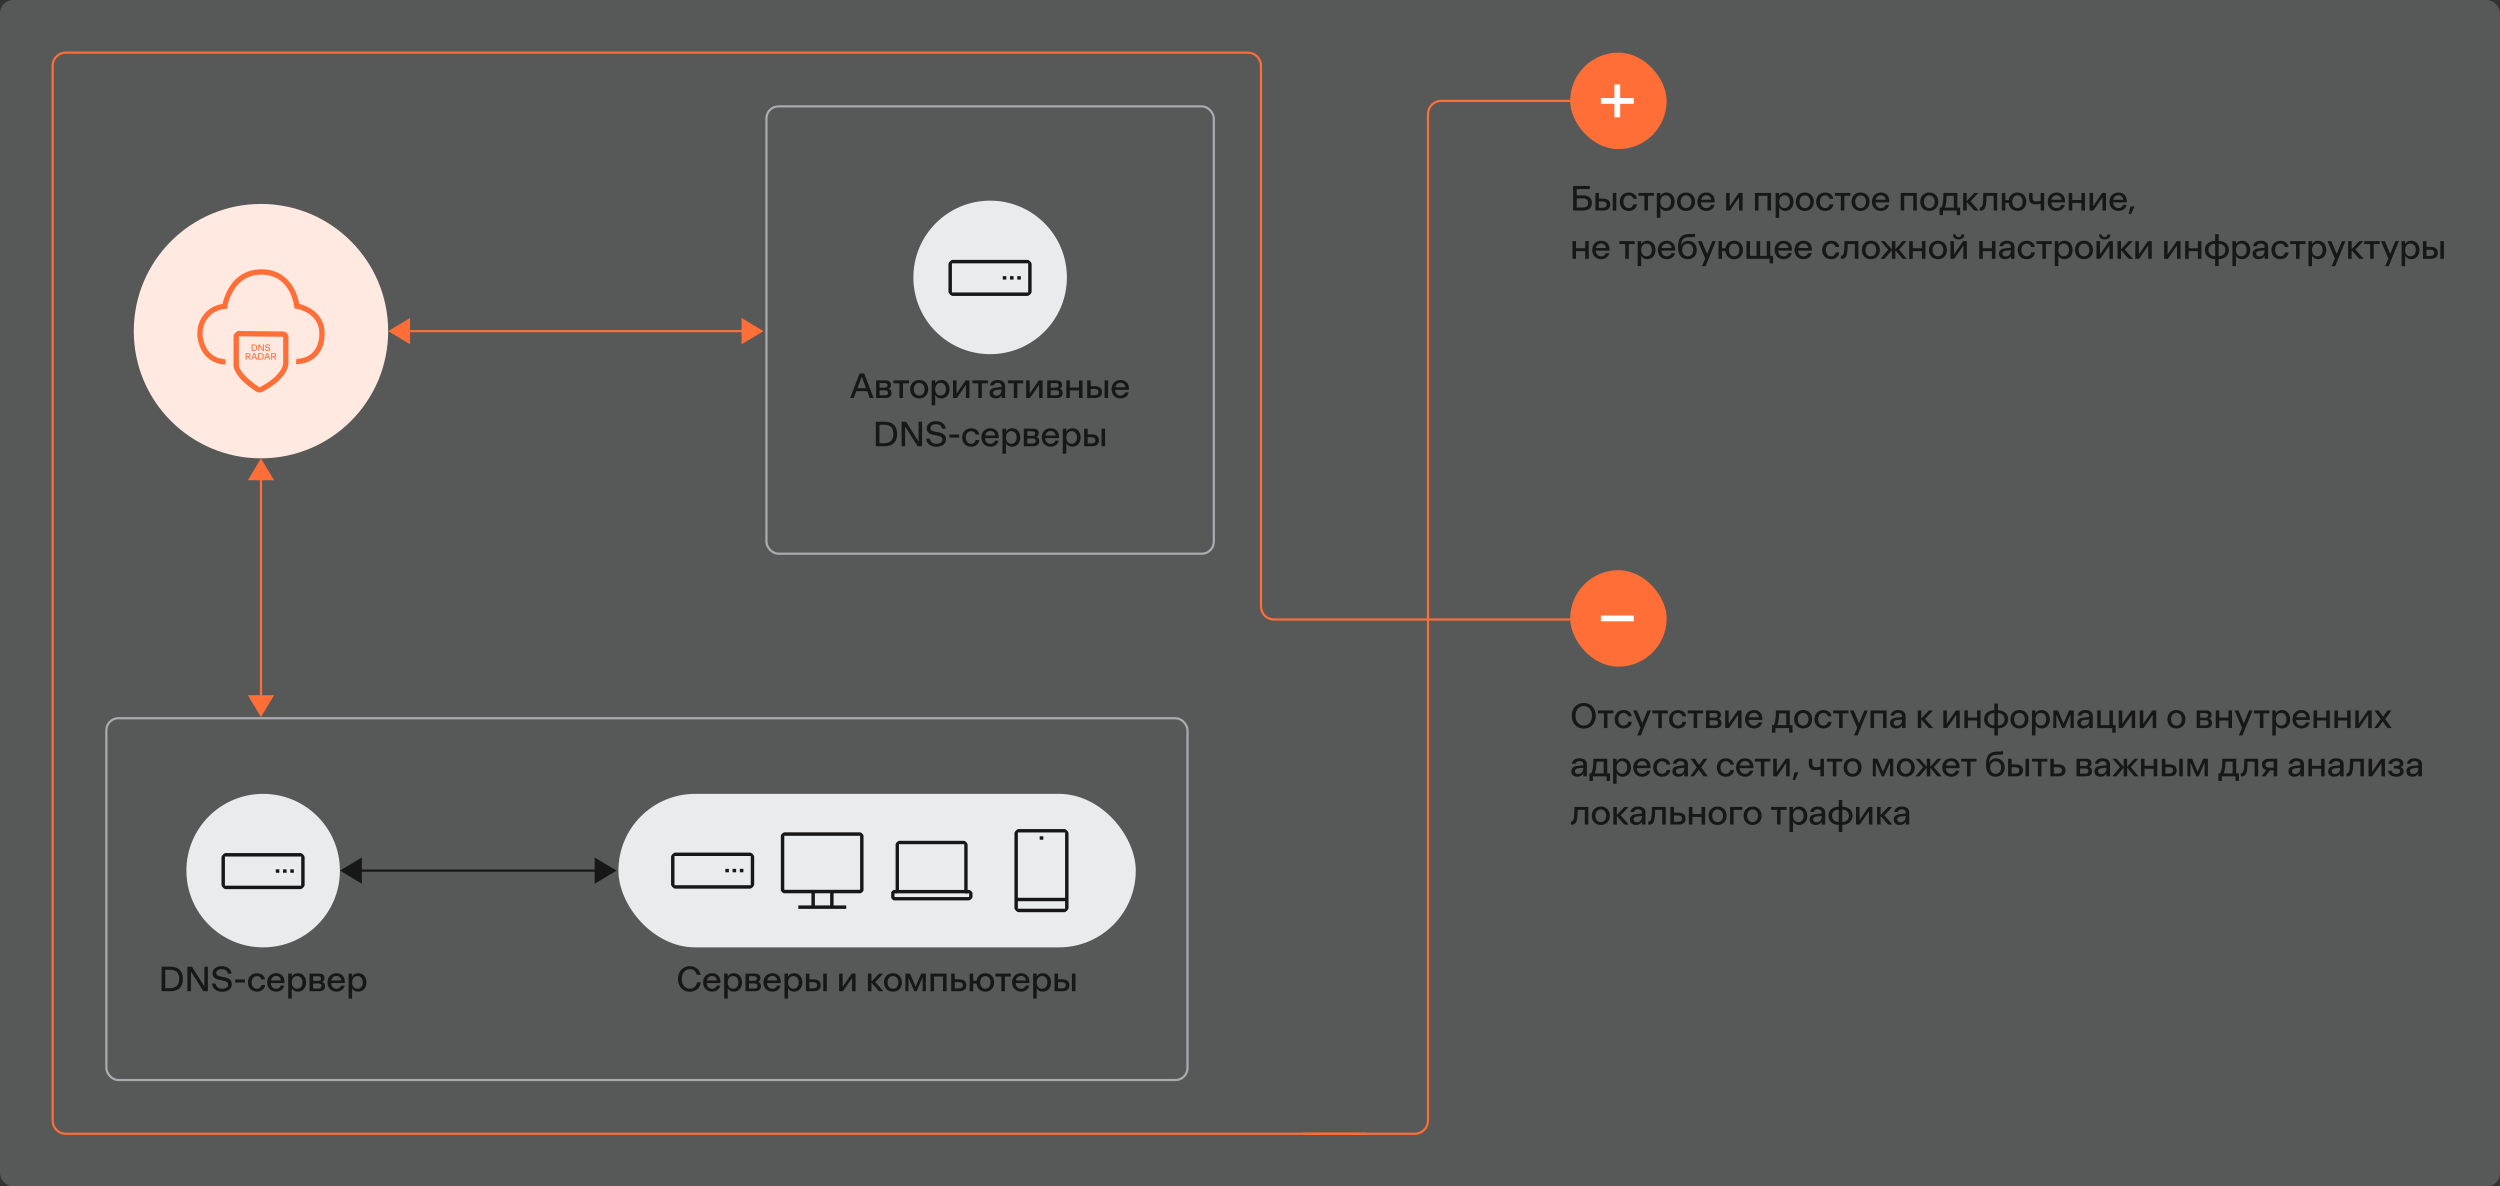<svg width="1140" height="541" viewBox="0 0 1140 541" fill="none" xmlns="http://www.w3.org/2000/svg">
<rect x="0" y="0" width="1140" height="541" fill="#333333" stroke="none"/>
<rect width="1140" height="541" rx="6" fill="#EAEBEC" fill-opacity="0.2"/>
<path d="M177 151C177 118.967 151.033 93 119 93C86.968 93 61 118.967 61 151C61 183.033 86.968 209 119 209C151.033 209 177 183.033 177 151Z" fill="#FFE9E1"/>
<path d="M102.629 166.192C101.952 166.192 99.92 166.098 97.657 165.068C95.152 163.935 91.859 161.407 90.43 155.817C89.289 151.37 90.263 146.689 93.046 143.299C95.152 140.724 97.991 139.133 101.488 138.562C101.812 137.11 102.629 134.152 104.447 131.165C107.787 125.688 112.889 122.794 119.197 122.794C119.234 122.794 119.271 122.794 119.299 122.794C127.351 122.832 131.627 127.392 133.798 131.212C135.486 134.18 136.173 137.12 136.432 138.552C137.638 138.842 139.883 139.545 142.091 141.005C145.078 142.981 148.52 146.764 147.982 153.542C147.443 160.302 143.937 163.355 141.089 164.722C138.037 166.182 135.134 166.042 135.004 166.042L135.134 163.617C135.523 163.636 144.735 163.963 145.579 153.355C145.931 148.898 144.336 145.443 140.829 143.084C138.111 141.258 135.208 140.781 135.18 140.781L134.262 140.64L134.16 139.713C134.16 139.713 133.742 135.987 131.664 132.373C128.955 127.673 124.79 125.266 119.28 125.238C119.252 125.238 119.215 125.238 119.187 125.238C113.677 125.238 109.41 127.663 106.488 132.448C104.252 136.109 103.686 139.797 103.677 139.835L103.538 140.762L102.62 140.865C99.354 141.23 96.757 142.569 94.883 144.853C92.592 147.644 91.794 151.52 92.74 155.218C94.994 164.01 102.406 163.785 102.722 163.767L102.842 166.192C102.842 166.192 102.74 166.192 102.61 166.192H102.629Z" fill="#FE6E36"/>
<path d="M115.804 157.064C116.772 157.064 117.317 157.572 117.317 158.533C117.317 159.512 116.772 160.029 115.804 160.029H114.747V157.064H115.804ZM115.745 159.66C116.518 159.66 116.865 159.275 116.865 158.533C116.865 157.822 116.518 157.432 115.745 157.432H115.187V159.66H115.745Z" fill="#FE6E36"/>
<path d="M119.898 157.064H120.32V160.029H119.788L118.279 157.64V160.029H117.856V157.064H118.388L119.898 159.453V157.064Z" fill="#FE6E36"/>
<path d="M122.07 160.092C121.356 160.092 120.887 159.728 120.811 159.11H121.255C121.318 159.503 121.61 159.732 122.07 159.732C122.497 159.732 122.764 159.52 122.764 159.22C122.764 158.966 122.616 158.847 122.21 158.758L121.622 158.631C121.115 158.521 120.887 158.275 120.887 157.864C120.887 157.356 121.331 157 121.986 157C122.654 157 123.102 157.335 123.182 157.907H122.743C122.666 157.555 122.4 157.36 121.986 157.36C121.584 157.36 121.331 157.551 121.331 157.834C121.331 158.055 121.457 158.165 121.813 158.241L122.396 158.364C122.945 158.483 123.203 158.724 123.203 159.19C123.203 159.715 122.747 160.092 122.07 160.092Z" fill="#FE6E36"/>
<path d="M114.35 164H113.847L113.048 162.839H112.44V164H112V161.035H113.184C113.868 161.035 114.253 161.344 114.253 161.929C114.253 162.42 113.991 162.721 113.513 162.81L114.35 164ZM112.44 161.395V162.475H113.141C113.606 162.475 113.809 162.289 113.809 161.929C113.809 161.59 113.606 161.395 113.141 161.395H112.44Z" fill="#FE6E36"/>
<path d="M116.869 164L116.561 163.166H115.259L114.946 164H114.511L115.652 161.035H116.201L117.334 164H116.869ZM115.39 162.81H116.425L115.91 161.42L115.39 162.81Z" fill="#FE6E36"/>
<path d="M118.766 161.035C119.734 161.035 120.279 161.543 120.279 162.505C120.279 163.483 119.734 164 118.766 164H117.709V161.035H118.766ZM118.707 163.631C119.48 163.631 119.827 163.246 119.827 162.505C119.827 161.793 119.48 161.403 118.707 161.403H118.149V163.631H118.707Z" fill="#FE6E36"/>
<path d="M122.81 164L122.501 163.166H121.199L120.886 164H120.451L121.592 161.035H122.142L123.275 164H122.81ZM121.33 162.81H122.366L121.85 161.42L121.33 162.81Z" fill="#FE6E36"/>
<path d="M126 164H125.497L124.698 162.839H124.089V164H123.65V161.035H124.833C125.518 161.035 125.903 161.344 125.903 161.929C125.903 162.42 125.641 162.721 125.163 162.81L126 164ZM124.089 161.395V162.475H124.791C125.256 162.475 125.459 162.289 125.459 161.929C125.459 161.59 125.256 161.395 124.791 161.395H124.089Z" fill="#FE6E36"/>
<path d="M129.633 151.145L108.492 150.921C107.703 151.286 106.868 152.063 106.497 152.896V166.669C106.497 167.306 106.803 172.015 116.692 178.448C117.193 178.813 117.777 179 118.362 179C118.946 179 119.475 178.832 119.957 178.494C131.312 172.521 131.506 166.276 131.516 166.004V152.99C131.126 152.231 130.403 151.464 129.642 151.136L129.633 151.145ZM129.104 165.986C129.085 166.192 128.621 170.892 119.79 175.835L118.352 176.697L117.295 175.929C109.289 170.517 108.937 166.819 108.928 166.678V153.355L129.122 153.57V165.986H129.104Z" fill="#FE6E36"/>
<path d="M623 517H30C26.686 517 24 514.314 24 511V30C24 26.686 26.686 24 30 24H569C572.314 24 575 26.686 575 30V276.5C575 279.814 577.686 282.5 581 282.5H739" stroke="#FE6E36"/>
<rect x="349.5" y="48.5" width="204" height="204" rx="5.5" stroke="#AAADB0"/>
<path d="M486.5 126.5C486.5 107.17 470.83 91.5 451.5 91.5C432.17 91.5 416.5 107.17 416.5 126.5C416.5 145.83 432.17 161.5 451.5 161.5C470.83 161.5 486.5 145.83 486.5 126.5Z" fill="#EAEBEC"/>
<path d="M468.465 118.5H434.451C433.548 118.5 432.5 119.716 432.5 120.457V132.981C432.5 133.728 433.554 134.938 434.451 134.938H468.465C469.368 134.938 470.416 133.722 470.416 132.981V120.457C470.416 119.71 469.362 118.5 468.465 118.5ZM468.85 133.372H434.066V120.066H468.85V133.372Z" fill="#171717"/>
<path d="M458.879 125.918H457.259V127.484H458.879V125.918Z" fill="#171717"/>
<path d="M462.185 125.918H460.565V127.484H462.185V125.918Z" fill="#171717"/>
<path d="M465.49 125.918H463.871V127.484H465.49V125.918Z" fill="#171717"/>
<path d="M396.594 181.5L395.426 178.348H390.498L389.314 181.5H387.666L391.986 170.3H394.066L398.354 181.5H396.594ZM390.994 177.004H394.914L392.962 171.756L390.994 177.004ZM405.181 177.212C406.077 177.516 406.541 178.188 406.541 179.196C406.541 180.684 405.581 181.5 403.677 181.5H399.501V173.468H403.645C405.405 173.468 406.301 174.188 406.301 175.532C406.301 176.348 405.917 176.908 405.181 177.212ZM401.101 174.668V176.764H403.357C404.269 176.764 404.717 176.444 404.717 175.724C404.717 174.988 404.269 174.668 403.357 174.668H401.101ZM403.437 180.284C404.429 180.284 404.957 179.916 404.957 179.116C404.957 178.316 404.445 177.948 403.437 177.948H401.101V180.284H403.437ZM414.46 173.468V174.796H411.756V181.5H410.14V174.796H407.436V173.468H414.46ZM419.148 181.692C416.7 181.692 415.036 179.948 415.036 177.484C415.036 175.02 416.7 173.276 419.148 173.276C421.596 173.276 423.26 175.02 423.26 177.484C423.26 179.948 421.596 181.692 419.148 181.692ZM419.148 180.38C420.62 180.38 421.612 179.212 421.612 177.484C421.612 175.756 420.62 174.588 419.148 174.588C417.676 174.588 416.7 175.756 416.7 177.484C416.7 179.212 417.676 180.38 419.148 180.38ZM429.245 173.276C431.421 173.276 432.989 174.988 432.989 177.484C432.989 179.98 431.421 181.692 429.245 181.692C427.901 181.692 426.941 181.084 426.461 180.076V184.86H424.845V173.468H426.461V174.892C426.941 173.884 427.901 173.276 429.245 173.276ZM428.909 180.38C430.381 180.38 431.325 179.228 431.325 177.484C431.325 175.724 430.381 174.572 428.909 174.572C427.405 174.572 426.461 175.724 426.461 177.484C426.461 179.228 427.405 180.38 428.909 180.38ZM442.067 173.468V181.5H440.467V175.468L436.307 181.5H434.579V173.468H436.179V179.5L440.323 173.468H442.067ZM450.429 173.468V174.796H447.725V181.5H446.109V174.796H443.405V173.468H450.429ZM454.967 173.276C457.111 173.292 458.327 174.3 458.327 176.06V181.5H456.711V180.156C456.231 181.148 455.319 181.692 454.007 181.692C452.295 181.692 451.239 180.716 451.239 179.244C451.239 177.772 452.151 176.94 454.151 176.732L456.711 176.46V176.108C456.711 175.1 456.055 174.556 454.951 174.54C453.943 174.54 453.287 175.004 453.095 175.772H451.447C451.735 174.22 452.983 173.26 454.967 173.276ZM454.327 180.46C455.831 180.46 456.711 179.42 456.711 177.692V177.596L454.375 177.836C453.287 177.964 452.855 178.412 452.855 179.164C452.855 179.964 453.399 180.46 454.327 180.46ZM466.601 173.468V174.796H463.897V181.5H462.281V174.796H459.577V173.468H466.601ZM475.427 173.468V181.5H473.827V175.468L469.667 181.5H467.939V173.468H469.539V179.5L473.683 173.468H475.427ZM483.213 177.212C484.109 177.516 484.573 178.188 484.573 179.196C484.573 180.684 483.613 181.5 481.709 181.5H477.533V173.468H481.677C483.437 173.468 484.333 174.188 484.333 175.532C484.333 176.348 483.949 176.908 483.213 177.212ZM479.133 174.668V176.764H481.389C482.301 176.764 482.749 176.444 482.749 175.724C482.749 174.988 482.301 174.668 481.389 174.668H479.133ZM481.469 180.284C482.461 180.284 482.989 179.916 482.989 179.116C482.989 178.316 482.477 177.948 481.469 177.948H479.133V180.284H481.469ZM492.028 173.468H493.644V181.5H492.028V178.028H487.852V181.5H486.236V173.468H487.852V176.7H492.028V173.468ZM499.287 176.076C501.351 176.076 502.519 177.004 502.519 178.78C502.519 180.556 501.351 181.5 499.287 181.5H495.751V173.468H497.367V176.076H499.287ZM503.687 173.468H505.303V181.5H503.687V173.468ZM499.031 180.22C500.199 180.22 500.887 179.82 500.887 178.78C500.887 177.772 500.199 177.356 499.031 177.356H497.367V180.22H499.031ZM508.496 177.788C508.608 179.388 509.6 180.396 510.992 180.396C512.032 180.396 512.784 179.836 513.104 178.924H514.704C514.32 180.588 512.896 181.692 510.992 181.692C508.576 181.692 506.88 179.964 506.88 177.484C506.88 175.02 508.56 173.276 510.96 173.276C513.344 173.276 514.784 174.908 514.784 177.18C514.784 177.452 514.768 177.676 514.768 177.788H508.496ZM510.96 174.54C509.728 174.54 508.848 175.34 508.576 176.588H513.216C513.024 175.34 512.224 174.54 510.96 174.54ZM403.367 192.3C407.031 192.3 409.095 194.22 409.095 197.852C409.095 201.548 407.031 203.5 403.367 203.5H399.367V192.3H403.367ZM403.143 202.108C406.071 202.108 407.383 200.652 407.383 197.852C407.383 195.164 406.071 193.692 403.143 193.692H401.031V202.108H403.143ZM418.861 192.3H420.461V203.5H418.445L412.733 194.476V203.5H411.133V192.3H413.149L418.861 201.324V192.3ZM427.085 203.74C424.381 203.74 422.605 202.364 422.317 200.028H423.997C424.237 201.516 425.341 202.38 427.085 202.38C428.701 202.38 429.709 201.58 429.709 200.444C429.709 199.484 429.149 199.036 427.613 198.7L425.389 198.22C423.469 197.804 422.605 196.876 422.605 195.324C422.605 193.404 424.285 192.06 426.765 192.06C429.293 192.06 430.989 193.324 431.293 195.484H429.629C429.341 194.156 428.333 193.42 426.765 193.42C425.245 193.42 424.285 194.14 424.285 195.212C424.285 196.044 424.765 196.46 426.109 196.748L428.317 197.212C430.397 197.66 431.373 198.572 431.373 200.332C431.373 202.316 429.645 203.74 427.085 203.74ZM432.918 199.548V198.14H437.366V199.548H432.918ZM446.579 200.636C446.387 202.444 444.883 203.692 442.835 203.692C440.403 203.692 438.739 201.964 438.739 199.484C438.739 197.036 440.403 195.292 442.835 195.292C444.867 195.292 446.291 196.428 446.531 198.14H444.883C444.643 197.164 443.891 196.588 442.835 196.588C441.379 196.588 440.403 197.756 440.403 199.484C440.403 201.228 441.379 202.38 442.835 202.38C443.923 202.38 444.707 201.708 444.931 200.636H446.579ZM449.121 199.788C449.233 201.388 450.225 202.396 451.617 202.396C452.657 202.396 453.409 201.836 453.729 200.924H455.329C454.945 202.588 453.521 203.692 451.617 203.692C449.201 203.692 447.505 201.964 447.505 199.484C447.505 197.02 449.185 195.276 451.585 195.276C453.969 195.276 455.409 196.908 455.409 199.18C455.409 199.452 455.393 199.676 455.393 199.788H449.121ZM451.585 196.54C450.353 196.54 449.473 197.34 449.201 198.588H453.841C453.649 197.34 452.849 196.54 451.585 196.54ZM461.511 195.276C463.687 195.276 465.255 196.988 465.255 199.484C465.255 201.98 463.687 203.692 461.511 203.692C460.167 203.692 459.207 203.084 458.727 202.076V206.86H457.111V195.468H458.727V196.892C459.207 195.884 460.167 195.276 461.511 195.276ZM461.175 202.38C462.647 202.38 463.591 201.228 463.591 199.484C463.591 197.724 462.647 196.572 461.175 196.572C459.671 196.572 458.727 197.724 458.727 199.484C458.727 201.228 459.671 202.38 461.175 202.38ZM472.525 199.212C473.421 199.516 473.885 200.188 473.885 201.196C473.885 202.684 472.925 203.5 471.021 203.5H466.845V195.468H470.989C472.749 195.468 473.645 196.188 473.645 197.532C473.645 198.348 473.261 198.908 472.525 199.212ZM468.445 196.668V198.764H470.701C471.613 198.764 472.061 198.444 472.061 197.724C472.061 196.988 471.613 196.668 470.701 196.668H468.445ZM470.781 202.284C471.773 202.284 472.301 201.916 472.301 201.116C472.301 200.316 471.789 199.948 470.781 199.948H468.445V202.284H470.781ZM476.636 199.788C476.748 201.388 477.74 202.396 479.132 202.396C480.172 202.396 480.924 201.836 481.244 200.924H482.844C482.46 202.588 481.036 203.692 479.132 203.692C476.716 203.692 475.02 201.964 475.02 199.484C475.02 197.02 476.7 195.276 479.1 195.276C481.484 195.276 482.924 196.908 482.924 199.18C482.924 199.452 482.908 199.676 482.908 199.788H476.636ZM479.1 196.54C477.868 196.54 476.988 197.34 476.716 198.588H481.356C481.164 197.34 480.364 196.54 479.1 196.54ZM489.026 195.276C491.202 195.276 492.77 196.988 492.77 199.484C492.77 201.98 491.202 203.692 489.026 203.692C487.682 203.692 486.722 203.084 486.242 202.076V206.86H484.626V195.468H486.242V196.892C486.722 195.884 487.682 195.276 489.026 195.276ZM488.69 202.38C490.162 202.38 491.106 201.228 491.106 199.484C491.106 197.724 490.162 196.572 488.69 196.572C487.186 196.572 486.242 197.724 486.242 199.484C486.242 201.228 487.186 202.38 488.69 202.38ZM497.897 198.076C499.961 198.076 501.129 199.004 501.129 200.78C501.129 202.556 499.961 203.5 497.897 203.5H494.361V195.468H495.977V198.076H497.897ZM502.297 195.468H503.913V203.5H502.297V195.468ZM497.641 202.22C498.809 202.22 499.497 201.82 499.497 200.78C499.497 199.772 498.809 199.356 497.641 199.356H495.977V202.22H497.641Z" fill="#171717"/>
<path d="M721.776 89.088C724.432 89.088 725.904 90.304 725.904 92.528C725.904 94.784 724.432 96 721.776 96H717.328V84.8H724.944V86.208H718.992V89.088H721.776ZM721.616 94.624C723.376 94.624 724.208 93.904 724.208 92.528C724.208 91.184 723.376 90.464 721.616 90.464H718.992V94.624H721.616ZM731.03 90.576C733.094 90.576 734.262 91.504 734.262 93.28C734.262 95.056 733.094 96 731.03 96H727.493V87.968H729.11V90.576H731.03ZM735.43 87.968H737.046V96H735.43V87.968ZM730.774 94.72C731.942 94.72 732.63 94.32 732.63 93.28C732.63 92.272 731.942 91.856 730.774 91.856H729.11V94.72H730.774ZM746.462 93.136C746.27 94.944 744.766 96.192 742.718 96.192C740.286 96.192 738.622 94.464 738.622 91.984C738.622 89.536 740.286 87.792 742.718 87.792C744.75 87.792 746.174 88.928 746.414 90.64H744.766C744.526 89.664 743.774 89.088 742.718 89.088C741.262 89.088 740.286 90.256 740.286 91.984C740.286 93.728 741.262 94.88 742.718 94.88C743.806 94.88 744.59 94.208 744.814 93.136H746.462ZM754.171 87.968V89.296H751.467V96H749.851V89.296H747.147V87.968H754.171ZM759.909 87.776C762.085 87.776 763.653 89.488 763.653 91.984C763.653 94.48 762.085 96.192 759.909 96.192C758.565 96.192 757.605 95.584 757.125 94.576V99.36H755.509V87.968H757.125V89.392C757.605 88.384 758.565 87.776 759.909 87.776ZM759.573 94.88C761.045 94.88 761.989 93.728 761.989 91.984C761.989 90.224 761.045 89.072 759.573 89.072C758.069 89.072 757.125 90.224 757.125 91.984C757.125 93.728 758.069 94.88 759.573 94.88ZM768.828 96.192C766.38 96.192 764.715 94.448 764.715 91.984C764.715 89.52 766.38 87.776 768.828 87.776C771.276 87.776 772.94 89.52 772.94 91.984C772.94 94.448 771.276 96.192 768.828 96.192ZM768.828 94.88C770.3 94.88 771.292 93.712 771.292 91.984C771.292 90.256 770.3 89.088 768.828 89.088C767.356 89.088 766.38 90.256 766.38 91.984C766.38 93.712 767.356 94.88 768.828 94.88ZM775.613 92.288C775.725 93.888 776.717 94.896 778.109 94.896C779.149 94.896 779.901 94.336 780.221 93.424H781.821C781.437 95.088 780.013 96.192 778.109 96.192C775.693 96.192 773.997 94.464 773.997 91.984C773.997 89.52 775.677 87.776 778.077 87.776C780.461 87.776 781.901 89.408 781.901 91.68C781.901 91.952 781.885 92.176 781.885 92.288H775.613ZM778.077 89.04C776.845 89.04 775.965 89.84 775.693 91.088H780.333C780.141 89.84 779.341 89.04 778.077 89.04ZM794.622 87.968V96H793.022V89.968L788.862 96H787.134V87.968H788.734V94L792.878 87.968H794.622ZM800.259 96V87.968H807.587V96H805.971V89.296H801.875V96H800.259ZM814.097 87.776C816.273 87.776 817.841 89.488 817.841 91.984C817.841 94.48 816.273 96.192 814.097 96.192C812.753 96.192 811.793 95.584 811.313 94.576V99.36H809.697V87.968H811.313V89.392C811.793 88.384 812.753 87.776 814.097 87.776ZM813.761 94.88C815.233 94.88 816.177 93.728 816.177 91.984C816.177 90.224 815.233 89.072 813.761 89.072C812.257 89.072 811.313 90.224 811.313 91.984C811.313 93.728 812.257 94.88 813.761 94.88ZM823.015 96.192C820.567 96.192 818.903 94.448 818.903 91.984C818.903 89.52 820.567 87.776 823.015 87.776C825.463 87.776 827.127 89.52 827.127 91.984C827.127 94.448 825.463 96.192 823.015 96.192ZM823.015 94.88C824.487 94.88 825.479 93.712 825.479 91.984C825.479 90.256 824.487 89.088 823.015 89.088C821.543 89.088 820.567 90.256 820.567 91.984C820.567 93.712 821.543 94.88 823.015 94.88ZM836.024 93.136C835.832 94.944 834.328 96.192 832.28 96.192C829.848 96.192 828.184 94.464 828.184 91.984C828.184 89.536 829.848 87.792 832.28 87.792C834.312 87.792 835.736 88.928 835.976 90.64H834.328C834.088 89.664 833.336 89.088 832.28 89.088C830.824 89.088 829.848 90.256 829.848 91.984C829.848 93.728 830.824 94.88 832.28 94.88C833.368 94.88 834.152 94.208 834.376 93.136H836.024ZM843.734 87.968V89.296H841.03V96H839.414V89.296H836.71V87.968H843.734ZM848.421 96.192C845.973 96.192 844.309 94.448 844.309 91.984C844.309 89.52 845.973 87.776 848.421 87.776C850.869 87.776 852.533 89.52 852.533 91.984C852.533 94.448 850.869 96.192 848.421 96.192ZM848.421 94.88C849.893 94.88 850.885 93.712 850.885 91.984C850.885 90.256 849.893 89.088 848.421 89.088C846.949 89.088 845.973 90.256 845.973 91.984C845.973 93.712 846.949 94.88 848.421 94.88ZM855.207 92.288C855.319 93.888 856.311 94.896 857.703 94.896C858.743 94.896 859.495 94.336 859.815 93.424H861.415C861.031 95.088 859.607 96.192 857.703 96.192C855.287 96.192 853.59 94.464 853.59 91.984C853.59 89.52 855.271 87.776 857.671 87.776C860.055 87.776 861.495 89.408 861.495 91.68C861.495 91.952 861.479 92.176 861.479 92.288H855.207ZM857.671 89.04C856.439 89.04 855.559 89.84 855.287 91.088H859.927C859.735 89.84 858.935 89.04 857.671 89.04ZM866.728 96V87.968H874.056V96H872.44V89.296H868.344V96H866.728ZM879.749 96.192C877.301 96.192 875.637 94.448 875.637 91.984C875.637 89.52 877.301 87.776 879.749 87.776C882.197 87.776 883.861 89.52 883.861 91.984C883.861 94.448 882.197 96.192 879.749 96.192ZM879.749 94.88C881.221 94.88 882.213 93.712 882.213 91.984C882.213 90.256 881.221 89.088 879.749 89.088C878.277 89.088 877.301 90.256 877.301 91.984C877.301 93.712 878.277 94.88 879.749 94.88ZM892.554 94.672H893.818V98.112H892.266V96H886.01V98.112H884.442V94.672H885.242C885.242 94.672 886.234 93.632 886.234 87.968H892.554V94.672ZM886.842 94.672H890.938V89.296H887.706C887.578 93.648 886.842 94.672 886.842 94.672ZM902.268 96H900.284L896.828 92.112V96H895.212V87.968H896.828V91.648L900.3 87.968H902.156L898.54 91.808L902.268 96ZM910.71 87.968V96H909.094V89.296H905.878C905.814 94.832 905.11 96.064 903.03 96.064H902.758V94.608H902.87C903.958 94.608 904.39 93.552 904.39 87.968H910.71ZM919.958 87.776C922.39 87.776 923.99 89.536 923.99 91.984C923.99 94.432 922.39 96.192 919.958 96.192C917.718 96.192 916.182 94.688 915.974 92.528H914.438V96H912.822V87.968H914.438V91.216H915.99C916.294 89.184 917.798 87.776 919.958 87.776ZM919.958 94.88C921.382 94.88 922.326 93.712 922.326 91.984C922.326 90.256 921.382 89.088 919.958 89.088C918.55 89.088 917.59 90.256 917.59 91.984C917.59 93.712 918.55 94.88 919.958 94.88ZM930.532 87.968H932.148V96H930.532V92.864C930.164 93.024 929.316 93.2 928.34 93.2C926.276 93.2 925.252 92.256 925.252 90.352V87.968H926.868V90.208C926.868 91.376 927.428 91.872 928.676 91.872C929.508 91.872 930.212 91.696 930.532 91.536V87.968ZM935.347 92.288C935.459 93.888 936.451 94.896 937.843 94.896C938.883 94.896 939.635 94.336 939.955 93.424H941.555C941.171 95.088 939.747 96.192 937.843 96.192C935.427 96.192 933.731 94.464 933.731 91.984C933.731 89.52 935.411 87.776 937.811 87.776C940.195 87.776 941.635 89.408 941.635 91.68C941.635 91.952 941.619 92.176 941.619 92.288H935.347ZM937.811 89.04C936.579 89.04 935.699 89.84 935.427 91.088H940.067C939.875 89.84 939.075 89.04 937.811 89.04ZM949.129 87.968H950.745V96H949.129V92.528H944.953V96H943.337V87.968H944.953V91.2H949.129V87.968ZM960.341 87.968V96H958.741V89.968L954.581 96H952.853V87.968H954.453V94L958.597 87.968H960.341ZM963.535 92.288C963.647 93.888 964.639 94.896 966.031 94.896C967.071 94.896 967.823 94.336 968.143 93.424H969.743C969.359 95.088 967.935 96.192 966.031 96.192C963.615 96.192 961.919 94.464 961.919 91.984C961.919 89.52 963.599 87.776 965.999 87.776C968.383 87.776 969.823 89.408 969.823 91.68C969.823 91.952 969.807 92.176 969.807 92.288H963.535ZM965.999 89.04C964.767 89.04 963.887 89.84 963.615 91.088H968.255C968.063 89.84 967.263 89.04 965.999 89.04ZM970.649 97.68L971.465 94.144H973.305L971.737 97.68H970.649ZM722.848 109.968H724.464V118H722.848V114.528H718.672V118H717.056V109.968H718.672V113.2H722.848V109.968ZM727.66 114.288C727.772 115.888 728.764 116.896 730.156 116.896C731.196 116.896 731.948 116.336 732.268 115.424H733.868C733.484 117.088 732.06 118.192 730.156 118.192C727.74 118.192 726.044 116.464 726.044 113.984C726.044 111.52 727.724 109.776 730.124 109.776C732.508 109.776 733.948 111.408 733.948 113.68C733.948 113.952 733.932 114.176 733.932 114.288H727.66ZM730.124 111.04C728.892 111.04 728.012 111.84 727.74 113.088H732.38C732.188 111.84 731.388 111.04 730.124 111.04ZM745.437 109.968V111.296H742.733V118H741.117V111.296H738.413V109.968H745.437ZM751.175 109.776C753.351 109.776 754.919 111.488 754.919 113.984C754.919 116.48 753.351 118.192 751.175 118.192C749.831 118.192 748.871 117.584 748.391 116.576V121.36H746.775V109.968H748.391V111.392C748.871 110.384 749.831 109.776 751.175 109.776ZM750.839 116.88C752.311 116.88 753.255 115.728 753.255 113.984C753.255 112.224 752.311 111.072 750.839 111.072C749.335 111.072 748.391 112.224 748.391 113.984C748.391 115.728 749.335 116.88 750.839 116.88ZM757.597 114.288C757.709 115.888 758.701 116.896 760.093 116.896C761.133 116.896 761.885 116.336 762.205 115.424H763.805C763.421 117.088 761.997 118.192 760.093 118.192C757.677 118.192 755.981 116.464 755.981 113.984C755.981 111.52 757.661 109.776 760.061 109.776C762.445 109.776 763.885 111.408 763.885 113.68C763.885 113.952 763.869 114.176 763.869 114.288H757.597ZM760.061 111.04C758.829 111.04 757.949 111.84 757.677 113.088H762.317C762.125 111.84 761.325 111.04 760.061 111.04ZM769.843 109.824C772.163 109.824 773.731 111.6 773.731 114C773.731 116.448 772.067 118.192 769.587 118.192C766.787 118.192 765.171 116.272 765.171 112.624C765.171 108.512 766.787 106.848 769.939 106.736L771.891 106.672C772.691 106.64 772.979 106.512 772.979 106.512V107.936C772.979 107.936 772.691 108.08 771.891 108.096L770.051 108.144C767.667 108.208 766.675 109.232 766.547 112.048C767.011 110.656 768.211 109.824 769.843 109.824ZM769.587 116.88C771.075 116.88 772.083 115.712 772.083 114C772.083 112.288 771.075 111.104 769.587 111.104C768.099 111.104 767.091 112.288 767.091 114C767.091 115.712 768.099 116.88 769.587 116.88ZM780.799 109.968H782.399L777.743 121.36H776.127L777.583 117.888L774.239 109.968H775.983L778.431 115.824L780.799 109.968ZM790.77 109.776C793.202 109.776 794.802 111.536 794.802 113.984C794.802 116.432 793.202 118.192 790.77 118.192C788.53 118.192 786.994 116.688 786.786 114.528H785.25V118H783.634V109.968H785.25V113.216H786.802C787.106 111.184 788.61 109.776 790.77 109.776ZM790.77 116.88C792.194 116.88 793.138 115.712 793.138 113.984C793.138 112.256 792.194 111.088 790.77 111.088C789.362 111.088 788.402 112.256 788.402 113.984C788.402 115.712 789.362 116.88 790.77 116.88ZM807.248 116.672H808.512V120.112H806.96V118H796.384V109.968H798V116.672H801.008V109.968H802.624V116.672H805.632V109.968H807.248V116.672ZM810.832 114.288C810.944 115.888 811.936 116.896 813.328 116.896C814.368 116.896 815.12 116.336 815.44 115.424H817.04C816.656 117.088 815.232 118.192 813.328 118.192C810.912 118.192 809.215 116.464 809.215 113.984C809.215 111.52 810.896 109.776 813.296 109.776C815.68 109.776 817.12 111.408 817.12 113.68C817.12 113.952 817.104 114.176 817.104 114.288H810.832ZM813.296 111.04C812.064 111.04 811.184 111.84 810.912 113.088H815.552C815.36 111.84 814.56 111.04 813.296 111.04ZM819.91 114.288C820.022 115.888 821.014 116.896 822.406 116.896C823.446 116.896 824.198 116.336 824.518 115.424H826.118C825.734 117.088 824.31 118.192 822.406 118.192C819.99 118.192 818.294 116.464 818.294 113.984C818.294 111.52 819.974 109.776 822.374 109.776C824.758 109.776 826.198 111.408 826.198 113.68C826.198 113.952 826.182 114.176 826.182 114.288H819.91ZM822.374 111.04C821.142 111.04 820.262 111.84 819.99 113.088H824.63C824.438 111.84 823.638 111.04 822.374 111.04ZM838.743 115.136C838.551 116.944 837.047 118.192 834.999 118.192C832.567 118.192 830.903 116.464 830.903 113.984C830.903 111.536 832.567 109.792 834.999 109.792C837.031 109.792 838.455 110.928 838.695 112.64H837.047C836.807 111.664 836.055 111.088 834.999 111.088C833.543 111.088 832.567 112.256 832.567 113.984C832.567 115.728 833.543 116.88 834.999 116.88C836.087 116.88 836.871 116.208 837.095 115.136H838.743ZM847.413 109.968V118H845.797V111.296H842.581C842.517 116.832 841.813 118.064 839.733 118.064H839.461V116.608H839.573C840.661 116.608 841.093 115.552 841.093 109.968H847.413ZM853.109 118.192C850.661 118.192 848.997 116.448 848.997 113.984C848.997 111.52 850.661 109.776 853.109 109.776C855.557 109.776 857.221 111.52 857.221 113.984C857.221 116.448 855.557 118.192 853.109 118.192ZM853.109 116.88C854.581 116.88 855.573 115.712 855.573 113.984C855.573 112.256 854.581 111.088 853.109 111.088C851.637 111.088 850.661 112.256 850.661 113.984C850.661 115.712 851.637 116.88 853.109 116.88ZM869.486 118H867.598L864.302 114.096V118H862.702V114.08L859.39 118H857.502L861.054 113.824L857.614 109.968H859.374L862.702 113.664V109.968H864.302V113.648L867.614 109.968H869.374L865.934 113.824L869.486 118ZM876.395 109.968H878.011V118H876.395V114.528H872.219V118H870.603V109.968H872.219V113.2H876.395V109.968ZM883.703 118.192C881.255 118.192 879.59 116.448 879.59 113.984C879.59 111.52 881.255 109.776 883.703 109.776C886.151 109.776 887.815 111.52 887.815 113.984C887.815 116.448 886.151 118.192 883.703 118.192ZM883.703 116.88C885.175 116.88 886.167 115.712 886.167 113.984C886.167 112.256 885.175 111.088 883.703 111.088C882.231 111.088 881.255 112.256 881.255 113.984C881.255 115.712 882.231 116.88 883.703 116.88ZM893.128 109.168C891.384 109.168 890.552 108.272 890.536 106.928H891.848C891.864 107.696 892.296 108.144 893.128 108.144C893.976 108.144 894.392 107.696 894.424 106.928H895.736C895.72 108.272 894.872 109.168 893.128 109.168ZM896.888 109.968V118H895.288V111.968L891.128 118H889.4V109.968H891V116L895.144 109.968H896.888ZM908.317 109.968H909.933V118H908.317V114.528H904.141V118H902.525V109.968H904.141V113.2H908.317V109.968ZM915.24 109.776C917.384 109.792 918.6 110.8 918.6 112.56V118H916.984V116.656C916.504 117.648 915.592 118.192 914.28 118.192C912.568 118.192 911.512 117.216 911.512 115.744C911.512 114.272 912.424 113.44 914.424 113.232L916.984 112.96V112.608C916.984 111.6 916.328 111.056 915.224 111.04C914.216 111.04 913.56 111.504 913.368 112.272H911.72C912.008 110.72 913.256 109.76 915.24 109.776ZM914.6 116.96C916.104 116.96 916.984 115.92 916.984 114.192V114.096L914.648 114.336C913.56 114.464 913.128 114.912 913.128 115.664C913.128 116.464 913.672 116.96 914.6 116.96ZM927.931 115.136C927.739 116.944 926.235 118.192 924.187 118.192C921.755 118.192 920.09 116.464 920.09 113.984C920.09 111.536 921.755 109.792 924.187 109.792C926.219 109.792 927.642 110.928 927.883 112.64H926.235C925.995 111.664 925.243 111.088 924.187 111.088C922.731 111.088 921.755 112.256 921.755 113.984C921.755 115.728 922.731 116.88 924.187 116.88C925.275 116.88 926.059 116.208 926.283 115.136H927.931ZM935.64 109.968V111.296H932.936V118H931.32V111.296H928.616V109.968H935.64ZM941.378 109.776C943.554 109.776 945.122 111.488 945.122 113.984C945.122 116.48 943.554 118.192 941.378 118.192C940.034 118.192 939.074 117.584 938.594 116.576V121.36H936.978V109.968H938.594V111.392C939.074 110.384 940.034 109.776 941.378 109.776ZM941.042 116.88C942.514 116.88 943.458 115.728 943.458 113.984C943.458 112.224 942.514 111.072 941.042 111.072C939.538 111.072 938.594 112.224 938.594 113.984C938.594 115.728 939.538 116.88 941.042 116.88ZM950.296 118.192C947.848 118.192 946.184 116.448 946.184 113.984C946.184 111.52 947.848 109.776 950.296 109.776C952.744 109.776 954.408 111.52 954.408 113.984C954.408 116.448 952.744 118.192 950.296 118.192ZM950.296 116.88C951.768 116.88 952.76 115.712 952.76 113.984C952.76 112.256 951.768 111.088 950.296 111.088C948.824 111.088 947.848 112.256 947.848 113.984C947.848 115.712 948.824 116.88 950.296 116.88ZM959.722 109.168C957.978 109.168 957.146 108.272 957.13 106.928H958.442C958.458 107.696 958.89 108.144 959.722 108.144C960.57 108.144 960.986 107.696 961.018 106.928H962.33C962.314 108.272 961.466 109.168 959.722 109.168ZM963.482 109.968V118H961.882V111.968L957.722 118H955.993V109.968H957.594V116L961.738 109.968H963.482ZM972.643 118H970.659L967.203 114.112V118H965.587V109.968H967.203V113.648L970.675 109.968H972.531L968.915 113.808L972.643 118ZM981.2 109.968V118H979.6V111.968L975.44 118H973.712V109.968H975.312V116L979.456 109.968H981.2ZM994.325 109.968V118H992.725V111.968L988.565 118H986.837V109.968H988.437V116L992.581 109.968H994.325ZM1002.22 109.968H1003.84V118H1002.22V114.528H998.047V118H996.431V109.968H998.047V113.2H1002.22V109.968ZM1011.72 109.872C1014.43 109.872 1016.39 111.408 1016.39 113.984C1016.39 116.528 1014.43 118.128 1011.72 118.128V121.36H1010.11V118.128C1007.39 118.128 1005.42 116.528 1005.42 113.984C1005.42 111.408 1007.39 109.872 1010.11 109.872V106.8H1011.72V109.872ZM1010.11 116.832V111.152C1008.35 111.152 1007.05 112.224 1007.05 113.984C1007.05 115.728 1008.35 116.832 1010.11 116.832ZM1011.72 116.832C1013.47 116.832 1014.76 115.728 1014.76 113.984C1014.76 112.224 1013.47 111.152 1011.72 111.152V116.832ZM1022.38 109.776C1024.55 109.776 1026.12 111.488 1026.12 113.984C1026.12 116.48 1024.55 118.192 1022.38 118.192C1021.03 118.192 1020.07 117.584 1019.59 116.576V121.36H1017.98V109.968H1019.59V111.392C1020.07 110.384 1021.03 109.776 1022.38 109.776ZM1022.04 116.88C1023.51 116.88 1024.46 115.728 1024.46 113.984C1024.46 112.224 1023.51 111.072 1022.04 111.072C1020.54 111.072 1019.59 112.224 1019.59 113.984C1019.59 115.728 1020.54 116.88 1022.04 116.88ZM1030.91 109.776C1033.06 109.792 1034.27 110.8 1034.27 112.56V118H1032.66V116.656C1032.18 117.648 1031.26 118.192 1029.95 118.192C1028.24 118.192 1027.18 117.216 1027.18 115.744C1027.18 114.272 1028.1 113.44 1030.1 113.232L1032.66 112.96V112.608C1032.66 111.6 1032 111.056 1030.9 111.04C1029.89 111.04 1029.23 111.504 1029.04 112.272H1027.39C1027.68 110.72 1028.93 109.76 1030.91 109.776ZM1030.27 116.96C1031.78 116.96 1032.66 115.92 1032.66 114.192V114.096L1030.32 114.336C1029.23 114.464 1028.8 114.912 1028.8 115.664C1028.8 116.464 1029.34 116.96 1030.27 116.96ZM1043.6 115.136C1043.41 116.944 1041.91 118.192 1039.86 118.192C1037.43 118.192 1035.76 116.464 1035.76 113.984C1035.76 111.536 1037.43 109.792 1039.86 109.792C1041.89 109.792 1043.31 110.928 1043.55 112.64H1041.91C1041.67 111.664 1040.91 111.088 1039.86 111.088C1038.4 111.088 1037.43 112.256 1037.43 113.984C1037.43 115.728 1038.4 116.88 1039.86 116.88C1040.95 116.88 1041.73 116.208 1041.95 115.136H1043.6ZM1051.31 109.968V111.296H1048.61V118H1046.99V111.296H1044.29V109.968H1051.31ZM1057.05 109.776C1059.23 109.776 1060.79 111.488 1060.79 113.984C1060.79 116.48 1059.23 118.192 1057.05 118.192C1055.71 118.192 1054.75 117.584 1054.27 116.576V121.36H1052.65V109.968H1054.27V111.392C1054.75 110.384 1055.71 109.776 1057.05 109.776ZM1056.71 116.88C1058.19 116.88 1059.13 115.728 1059.13 113.984C1059.13 112.224 1058.19 111.072 1056.71 111.072C1055.21 111.072 1054.27 112.224 1054.27 113.984C1054.27 115.728 1055.21 116.88 1056.71 116.88ZM1067.91 109.968H1069.51L1064.85 121.36H1063.24L1064.69 117.888L1061.35 109.968H1063.09L1065.54 115.824L1067.91 109.968ZM1077.8 118H1075.82L1072.36 114.112V118H1070.74V109.968H1072.36V113.648L1075.83 109.968H1077.69L1074.07 113.808L1077.8 118ZM1085.12 109.968V111.296H1082.42V118H1080.8V111.296H1078.1V109.968H1085.12ZM1092.3 109.968H1093.9L1089.24 121.36H1087.63L1089.08 117.888L1085.74 109.968H1087.48L1089.93 115.824L1092.3 109.968ZM1099.53 109.776C1101.71 109.776 1103.28 111.488 1103.28 113.984C1103.28 116.48 1101.71 118.192 1099.53 118.192C1098.19 118.192 1097.23 117.584 1096.75 116.576V121.36H1095.13V109.968H1096.75V111.392C1097.23 110.384 1098.19 109.776 1099.53 109.776ZM1099.2 116.88C1100.67 116.88 1101.61 115.728 1101.61 113.984C1101.61 112.224 1100.67 111.072 1099.2 111.072C1097.69 111.072 1096.75 112.224 1096.75 113.984C1096.75 115.728 1097.69 116.88 1099.2 116.88ZM1108.4 112.576C1110.47 112.576 1111.64 113.504 1111.64 115.28C1111.64 117.056 1110.47 118 1108.4 118H1104.87V109.968H1106.48V112.576H1108.4ZM1112.8 109.968H1114.42V118H1112.8V109.968ZM1108.15 116.72C1109.32 116.72 1110 116.32 1110 115.28C1110 114.272 1109.32 113.856 1108.15 113.856H1106.48V116.72H1108.15Z" fill="#171717"/>
<path d="M722.208 332.24C718.896 332.24 716.704 329.792 716.704 326.4C716.704 323.008 718.896 320.56 722.208 320.56C725.488 320.56 727.68 323.008 727.68 326.4C727.68 329.792 725.488 332.24 722.208 332.24ZM722.208 330.848C724.448 330.848 725.952 329.072 725.952 326.4C725.952 323.728 724.464 321.936 722.208 321.936C719.968 321.936 718.432 323.728 718.432 326.4C718.432 329.072 719.952 330.848 722.208 330.848ZM735.703 323.968V325.296H732.999V332H731.383V325.296H728.679V323.968H735.703ZM744.118 329.136C743.926 330.944 742.422 332.192 740.374 332.192C737.942 332.192 736.278 330.464 736.278 327.984C736.278 325.536 737.942 323.792 740.374 323.792C742.406 323.792 743.83 324.928 744.07 326.64H742.422C742.182 325.664 741.43 325.088 740.374 325.088C738.918 325.088 737.942 326.256 737.942 327.984C737.942 329.728 738.918 330.88 740.374 330.88C741.462 330.88 742.246 330.208 742.47 329.136H744.118ZM751.252 323.968H752.852L748.196 335.36H746.58L748.036 331.888L744.692 323.968H746.436L748.884 329.824L751.252 323.968ZM760.5 323.968V325.296H757.796V332H756.18V325.296H753.476V323.968H760.5ZM768.915 329.136C768.723 330.944 767.219 332.192 765.171 332.192C762.739 332.192 761.075 330.464 761.075 327.984C761.075 325.536 762.739 323.792 765.171 323.792C767.203 323.792 768.627 324.928 768.867 326.64H767.219C766.979 325.664 766.227 325.088 765.171 325.088C763.715 325.088 762.739 326.256 762.739 327.984C762.739 329.728 763.715 330.88 765.171 330.88C766.259 330.88 767.043 330.208 767.267 329.136H768.915ZM776.625 323.968V325.296H773.921V332H772.305V325.296H769.601V323.968H776.625ZM783.642 327.712C784.538 328.016 785.002 328.688 785.002 329.696C785.002 331.184 784.042 332 782.138 332H777.962V323.968H782.106C783.866 323.968 784.762 324.688 784.762 326.032C784.762 326.848 784.378 327.408 783.642 327.712ZM779.562 325.168V327.264H781.818C782.73 327.264 783.178 326.944 783.178 326.224C783.178 325.488 782.73 325.168 781.818 325.168H779.562ZM781.898 330.784C782.89 330.784 783.418 330.416 783.418 329.616C783.418 328.816 782.906 328.448 781.898 328.448H779.562V330.784H781.898ZM794.153 323.968V332H792.553V325.968L788.393 332H786.665V323.968H788.265V330L792.409 323.968H794.153ZM797.347 328.288C797.459 329.888 798.451 330.896 799.843 330.896C800.883 330.896 801.635 330.336 801.955 329.424H803.555C803.171 331.088 801.747 332.192 799.843 332.192C797.427 332.192 795.731 330.464 795.731 327.984C795.731 325.52 797.411 323.776 799.811 323.776C802.195 323.776 803.635 325.408 803.635 327.68C803.635 327.952 803.619 328.176 803.619 328.288H797.347ZM799.811 325.04C798.579 325.04 797.699 325.84 797.427 327.088H802.067C801.875 325.84 801.075 325.04 799.811 325.04ZM816.133 330.672H817.397V334.112H815.845V332H809.589V334.112H808.021V330.672H808.821C808.821 330.672 809.812 329.632 809.812 323.968H816.133V330.672ZM810.421 330.672H814.517V325.296H811.285C811.157 329.648 810.421 330.672 810.421 330.672ZM822.218 332.192C819.77 332.192 818.106 330.448 818.106 327.984C818.106 325.52 819.77 323.776 822.218 323.776C824.666 323.776 826.33 325.52 826.33 327.984C826.33 330.448 824.666 332.192 822.218 332.192ZM822.218 330.88C823.69 330.88 824.682 329.712 824.682 327.984C824.682 326.256 823.69 325.088 822.218 325.088C820.746 325.088 819.77 326.256 819.77 327.984C819.77 329.712 820.746 330.88 822.218 330.88ZM835.227 329.136C835.035 330.944 833.531 332.192 831.483 332.192C829.051 332.192 827.387 330.464 827.387 327.984C827.387 325.536 829.051 323.792 831.483 323.792C833.515 323.792 834.939 324.928 835.179 326.64H833.531C833.291 325.664 832.539 325.088 831.483 325.088C830.027 325.088 829.051 326.256 829.051 327.984C829.051 329.728 830.027 330.88 831.483 330.88C832.571 330.88 833.355 330.208 833.579 329.136H835.227ZM842.937 323.968V325.296H840.233V332H838.617V325.296H835.913V323.968H842.937ZM850.111 323.968H851.711L847.055 335.36H845.439L846.895 331.888L843.551 323.968H845.295L847.743 329.824L850.111 323.968ZM852.947 332V323.968H860.275V332H858.659V325.296H854.563V332H852.947ZM865.584 323.776C867.728 323.792 868.944 324.8 868.944 326.56V332H867.328V330.656C866.848 331.648 865.936 332.192 864.624 332.192C862.912 332.192 861.856 331.216 861.856 329.744C861.856 328.272 862.768 327.44 864.768 327.232L867.328 326.96V326.608C867.328 325.6 866.672 325.056 865.568 325.04C864.56 325.04 863.904 325.504 863.712 326.272H862.064C862.352 324.72 863.6 323.76 865.584 323.776ZM864.944 330.96C866.448 330.96 867.328 329.92 867.328 328.192V328.096L864.992 328.336C863.904 328.464 863.472 328.912 863.472 329.664C863.472 330.464 864.016 330.96 864.944 330.96ZM881.55 332H879.566L876.11 328.112V332H874.493V323.968H876.11V327.648L879.582 323.968H881.438L877.822 327.808L881.55 332ZM893.638 323.968V332H892.038V325.968L887.878 332H886.15V323.968H887.75V330L891.894 323.968H893.638ZM901.536 323.968H903.152V332H901.536V328.528H897.36V332H895.743V323.968H897.36V327.2H901.536V323.968ZM911.035 323.872C913.739 323.872 915.707 325.408 915.707 327.984C915.707 330.528 913.739 332.128 911.035 332.128V335.36H909.419V332.128C906.699 332.128 904.731 330.528 904.731 327.984C904.731 325.408 906.699 323.872 909.419 323.872V320.8H911.035V323.872ZM909.419 330.832V325.152C907.659 325.152 906.363 326.224 906.363 327.984C906.363 329.728 907.659 330.832 909.419 330.832ZM911.035 330.832C912.779 330.832 914.075 329.728 914.075 327.984C914.075 326.224 912.779 325.152 911.035 325.152V330.832ZM920.874 332.192C918.426 332.192 916.762 330.448 916.762 327.984C916.762 325.52 918.426 323.776 920.874 323.776C923.322 323.776 924.986 325.52 924.986 327.984C924.986 330.448 923.322 332.192 920.874 332.192ZM920.874 330.88C922.346 330.88 923.338 329.712 923.338 327.984C923.338 326.256 922.346 325.088 920.874 325.088C919.402 325.088 918.426 326.256 918.426 327.984C918.426 329.712 919.402 330.88 920.874 330.88ZM930.972 323.776C933.148 323.776 934.716 325.488 934.716 327.984C934.716 330.48 933.148 332.192 930.972 332.192C929.628 332.192 928.668 331.584 928.188 330.576V335.36H926.572V323.968H928.188V325.392C928.668 324.384 929.628 323.776 930.972 323.776ZM930.636 330.88C932.108 330.88 933.052 329.728 933.052 327.984C933.052 326.224 932.108 325.072 930.636 325.072C929.132 325.072 928.188 326.224 928.188 327.984C928.188 329.728 929.132 330.88 930.636 330.88ZM945.634 323.968V332H944.146V325.68L941.442 332H940.37L937.682 325.728V332H936.306V323.968H938.418L940.946 329.904L943.506 323.968H945.634ZM950.944 323.776C953.088 323.792 954.304 324.8 954.304 326.56V332H952.688V330.656C952.208 331.648 951.296 332.192 949.984 332.192C948.272 332.192 947.215 331.216 947.215 329.744C947.215 328.272 948.128 327.44 950.128 327.232L952.688 326.96V326.608C952.688 325.6 952.032 325.056 950.928 325.04C949.92 325.04 949.264 325.504 949.072 326.272H947.424C947.712 324.72 948.96 323.76 950.944 323.776ZM950.304 330.96C951.808 330.96 952.688 329.92 952.688 328.192V328.096L950.352 328.336C949.264 328.464 948.832 328.912 948.832 329.664C948.832 330.464 949.376 330.96 950.304 330.96ZM963.49 330.672H964.754V334.112H963.202V332H956.322V323.968H957.938V330.672H961.874V323.968H963.49V330.672ZM973.638 323.968V332H972.038V325.968L967.878 332H966.15V323.968H967.75V330L971.894 323.968H973.638ZM983.232 323.968V332H981.632V325.968L977.472 332H975.743V323.968H977.344V330L981.488 323.968H983.232ZM992.453 332.192C990.005 332.192 988.34 330.448 988.34 327.984C988.34 325.52 990.005 323.776 992.453 323.776C994.901 323.776 996.565 325.52 996.565 327.984C996.565 330.448 994.901 332.192 992.453 332.192ZM992.453 330.88C993.925 330.88 994.917 329.712 994.917 327.984C994.917 326.256 993.925 325.088 992.453 325.088C990.981 325.088 990.005 326.256 990.005 327.984C990.005 329.712 990.981 330.88 992.453 330.88ZM1007.36 327.712C1008.26 328.016 1008.72 328.688 1008.72 329.696C1008.72 331.184 1007.76 332 1005.86 332H1001.68V323.968H1005.83C1007.59 323.968 1008.48 324.688 1008.48 326.032C1008.48 326.848 1008.1 327.408 1007.36 327.712ZM1003.28 325.168V327.264H1005.54C1006.45 327.264 1006.9 326.944 1006.9 326.224C1006.9 325.488 1006.45 325.168 1005.54 325.168H1003.28ZM1005.62 330.784C1006.61 330.784 1007.14 330.416 1007.14 329.616C1007.14 328.816 1006.63 328.448 1005.62 328.448H1003.28V330.784H1005.62ZM1016.18 323.968H1017.79V332H1016.18V328.528H1012V332H1010.38V323.968H1012V327.2H1016.18V323.968ZM1025.58 323.968H1027.18L1022.52 335.36H1020.91L1022.36 331.888L1019.02 323.968H1020.76L1023.21 329.824L1025.58 323.968ZM1034.83 323.968V325.296H1032.12V332H1030.51V325.296H1027.8V323.968H1034.83ZM1040.57 323.776C1042.74 323.776 1044.31 325.488 1044.31 327.984C1044.31 330.48 1042.74 332.192 1040.57 332.192C1039.22 332.192 1038.26 331.584 1037.78 330.576V335.36H1036.17V323.968H1037.78V325.392C1038.26 324.384 1039.22 323.776 1040.57 323.776ZM1040.23 330.88C1041.7 330.88 1042.65 329.728 1042.65 327.984C1042.65 326.224 1041.7 325.072 1040.23 325.072C1038.73 325.072 1037.78 326.224 1037.78 327.984C1037.78 329.728 1038.73 330.88 1040.23 330.88ZM1046.99 328.288C1047.1 329.888 1048.09 330.896 1049.48 330.896C1050.52 330.896 1051.28 330.336 1051.6 329.424H1053.2C1052.81 331.088 1051.39 332.192 1049.48 332.192C1047.07 332.192 1045.37 330.464 1045.37 327.984C1045.37 325.52 1047.05 323.776 1049.45 323.776C1051.84 323.776 1053.28 325.408 1053.28 327.68C1053.28 327.952 1053.26 328.176 1053.26 328.288H1046.99ZM1049.45 325.04C1048.22 325.04 1047.34 325.84 1047.07 327.088H1051.71C1051.52 325.84 1050.72 325.04 1049.45 325.04ZM1060.77 323.968H1062.39V332H1060.77V328.528H1056.59V332H1054.98V323.968H1056.59V327.2H1060.77V323.968ZM1070.29 323.968H1071.9V332H1070.29V328.528H1066.11V332H1064.49V323.968H1066.11V327.2H1070.29V323.968ZM1081.5 323.968V332H1079.9V325.968L1075.74 332H1074.01V323.968H1075.61V330L1079.75 323.968H1081.5ZM1090.63 332H1088.72L1086.55 328.976L1084.35 332H1082.63L1085.6 327.888L1082.75 323.968H1084.67L1086.71 326.8L1088.74 323.968H1090.48L1087.63 327.872L1090.63 332ZM720.256 345.776C722.4 345.792 723.616 346.8 723.616 348.56V354H722V352.656C721.52 353.648 720.608 354.192 719.296 354.192C717.584 354.192 716.528 353.216 716.528 351.744C716.528 350.272 717.44 349.44 719.44 349.232L722 348.96V348.608C722 347.6 721.344 347.056 720.24 347.04C719.232 347.04 718.576 347.504 718.384 348.272H716.736C717.024 346.72 718.272 345.76 720.256 345.776ZM719.616 352.96C721.12 352.96 722 351.92 722 350.192V350.096L719.664 350.336C718.576 350.464 718.144 350.912 718.144 351.664C718.144 352.464 718.688 352.96 719.616 352.96ZM732.898 352.672H734.162V356.112H732.61V354H726.354V356.112H724.786V352.672H725.586C725.586 352.672 726.578 351.632 726.578 345.968H732.898V352.672ZM727.186 352.672H731.282V347.296H728.05C727.922 351.648 727.186 352.672 727.186 352.672ZM739.956 345.776C742.132 345.776 743.7 347.488 743.7 349.984C743.7 352.48 742.132 354.192 739.956 354.192C738.612 354.192 737.652 353.584 737.172 352.576V357.36H735.556V345.968H737.172V347.392C737.652 346.384 738.612 345.776 739.956 345.776ZM739.62 352.88C741.092 352.88 742.036 351.728 742.036 349.984C742.036 348.224 741.092 347.072 739.62 347.072C738.116 347.072 737.172 348.224 737.172 349.984C737.172 351.728 738.116 352.88 739.62 352.88ZM746.378 350.288C746.49 351.888 747.482 352.896 748.874 352.896C749.914 352.896 750.666 352.336 750.986 351.424H752.586C752.202 353.088 750.778 354.192 748.874 354.192C746.458 354.192 744.762 352.464 744.762 349.984C744.762 347.52 746.442 345.776 748.842 345.776C751.226 345.776 752.666 347.408 752.666 349.68C752.666 349.952 752.65 350.176 752.65 350.288H746.378ZM748.842 347.04C747.61 347.04 746.73 347.84 746.458 349.088H751.098C750.906 347.84 750.106 347.04 748.842 347.04ZM761.681 351.136C761.489 352.944 759.985 354.192 757.937 354.192C755.505 354.192 753.84 352.464 753.84 349.984C753.84 347.536 755.505 345.792 757.937 345.792C759.969 345.792 761.392 346.928 761.633 348.64H759.985C759.745 347.664 758.993 347.088 757.937 347.088C756.481 347.088 755.505 348.256 755.505 349.984C755.505 351.728 756.481 352.88 757.937 352.88C759.025 352.88 759.809 352.208 760.033 351.136H761.681ZM766.334 345.776C768.478 345.792 769.694 346.8 769.694 348.56V354H768.078V352.656C767.598 353.648 766.686 354.192 765.374 354.192C763.662 354.192 762.606 353.216 762.606 351.744C762.606 350.272 763.518 349.44 765.518 349.232L768.078 348.96V348.608C768.078 347.6 767.422 347.056 766.318 347.04C765.31 347.04 764.654 347.504 764.462 348.272H762.814C763.102 346.72 764.35 345.76 766.334 345.776ZM765.694 352.96C767.198 352.96 768.078 351.92 768.078 350.192V350.096L765.742 350.336C764.654 350.464 764.222 350.912 764.222 351.664C764.222 352.464 764.766 352.96 765.694 352.96ZM778.736 354H776.832L774.656 350.976L772.464 354H770.736L773.712 349.888L770.864 345.968H772.784L774.816 348.8L776.848 345.968H778.592L775.744 349.872L778.736 354ZM790.712 351.136C790.52 352.944 789.016 354.192 786.968 354.192C784.536 354.192 782.872 352.464 782.872 349.984C782.872 347.536 784.536 345.792 786.968 345.792C789 345.792 790.424 346.928 790.664 348.64H789.016C788.776 347.664 788.024 347.088 786.968 347.088C785.512 347.088 784.536 348.256 784.536 349.984C784.536 351.728 785.512 352.88 786.968 352.88C788.056 352.88 788.84 352.208 789.064 351.136H790.712ZM793.253 350.288C793.365 351.888 794.357 352.896 795.749 352.896C796.789 352.896 797.541 352.336 797.861 351.424H799.461C799.077 353.088 797.653 354.192 795.749 354.192C793.333 354.192 791.637 352.464 791.637 349.984C791.637 347.52 793.317 345.776 795.717 345.776C798.101 345.776 799.541 347.408 799.541 349.68C799.541 349.952 799.525 350.176 799.525 350.288H793.253ZM795.717 347.04C794.485 347.04 793.605 347.84 793.333 349.088H797.973C797.781 347.84 796.981 347.04 795.717 347.04ZM807.265 345.968V347.296H804.561V354H802.945V347.296H800.241V345.968H807.265ZM816.091 345.968V354H814.491V347.968L810.331 354H808.603V345.968H810.203V352L814.347 345.968H816.091ZM817.477 355.68L818.293 352.144H820.133L818.565 355.68H817.477ZM830.094 345.968H831.71V354H830.094V350.864C829.726 351.024 828.878 351.2 827.902 351.2C825.838 351.2 824.814 350.256 824.814 348.352V345.968H826.43V348.208C826.43 349.376 826.99 349.872 828.238 349.872C829.07 349.872 829.774 349.696 830.094 349.536V345.968ZM840.078 345.968V347.296H837.374V354H835.758V347.296H833.054V345.968H840.078ZM844.765 354.192C842.317 354.192 840.653 352.448 840.653 349.984C840.653 347.52 842.317 345.776 844.765 345.776C847.213 345.776 848.877 347.52 848.877 349.984C848.877 352.448 847.213 354.192 844.765 354.192ZM844.765 352.88C846.237 352.88 847.229 351.712 847.229 349.984C847.229 348.256 846.237 347.088 844.765 347.088C843.293 347.088 842.317 348.256 842.317 349.984C842.317 351.712 843.293 352.88 844.765 352.88ZM863.322 345.968V354H861.834V347.68L859.13 354H858.058L855.37 347.728V354H853.993V345.968H856.106L858.634 351.904L861.194 345.968H863.322ZM869.015 354.192C866.567 354.192 864.903 352.448 864.903 349.984C864.903 347.52 866.567 345.776 869.015 345.776C871.463 345.776 873.127 347.52 873.127 349.984C873.127 352.448 871.463 354.192 869.015 354.192ZM869.015 352.88C870.487 352.88 871.479 351.712 871.479 349.984C871.479 348.256 870.487 347.088 869.015 347.088C867.543 347.088 866.567 348.256 866.567 349.984C866.567 351.712 867.543 352.88 869.015 352.88ZM885.392 354H883.504L880.208 350.096V354H878.608V350.08L875.296 354H873.408L876.96 349.824L873.52 345.968H875.28L878.608 349.664V345.968H880.208V349.648L883.52 345.968H885.28L881.84 349.824L885.392 354ZM887.285 350.288C887.397 351.888 888.389 352.896 889.781 352.896C890.821 352.896 891.573 352.336 891.893 351.424H893.493C893.109 353.088 891.685 354.192 889.781 354.192C887.365 354.192 885.669 352.464 885.669 349.984C885.669 347.52 887.349 345.776 889.749 345.776C892.133 345.776 893.573 347.408 893.573 349.68C893.573 349.952 893.557 350.176 893.557 350.288H887.285ZM889.749 347.04C888.517 347.04 887.637 347.84 887.365 349.088H892.005C891.813 347.84 891.013 347.04 889.749 347.04ZM901.296 345.968V347.296H898.592V354H896.976V347.296H894.272V345.968H901.296ZM910.265 345.824C912.585 345.824 914.153 347.6 914.153 350C914.153 352.448 912.489 354.192 910.009 354.192C907.209 354.192 905.593 352.272 905.593 348.624C905.593 344.512 907.209 342.848 910.361 342.736L912.313 342.672C913.113 342.64 913.401 342.512 913.401 342.512V343.936C913.401 343.936 913.113 344.08 912.313 344.096L910.473 344.144C908.089 344.208 907.097 345.232 906.969 348.048C907.433 346.656 908.633 345.824 910.265 345.824ZM910.009 352.88C911.497 352.88 912.505 351.712 912.505 350C912.505 348.288 911.497 347.104 910.009 347.104C908.521 347.104 907.513 348.288 907.513 350C907.513 351.712 908.521 352.88 910.009 352.88ZM919.233 348.576C921.297 348.576 922.465 349.504 922.465 351.28C922.465 353.056 921.297 354 919.233 354H915.697V345.968H917.313V348.576H919.233ZM923.633 345.968H925.249V354H923.633V345.968ZM918.977 352.72C920.145 352.72 920.833 352.32 920.833 351.28C920.833 350.272 920.145 349.856 918.977 349.856H917.313V352.72H918.977ZM933.609 345.968V347.296H930.905V354H929.289V347.296H926.585V345.968H933.609ZM938.643 348.576C940.707 348.576 941.875 349.504 941.875 351.28C941.875 353.056 940.707 354 938.643 354H934.947V345.968H936.563V348.576H938.643ZM938.387 352.72C939.555 352.72 940.243 352.32 940.243 351.28C940.243 350.272 939.555 349.856 938.387 349.856H936.563V352.72H938.387ZM952.58 349.712C953.476 350.016 953.94 350.688 953.94 351.696C953.94 353.184 952.98 354 951.076 354H946.9V345.968H951.044C952.804 345.968 953.7 346.688 953.7 348.032C953.7 348.848 953.316 349.408 952.58 349.712ZM948.5 347.168V349.264H950.756C951.668 349.264 952.116 348.944 952.116 348.224C952.116 347.488 951.668 347.168 950.756 347.168H948.5ZM950.836 352.784C951.828 352.784 952.356 352.416 952.356 351.616C952.356 350.816 951.844 350.448 950.836 350.448H948.5V352.784H950.836ZM958.803 345.776C960.947 345.792 962.163 346.8 962.163 348.56V354H960.547V352.656C960.067 353.648 959.155 354.192 957.843 354.192C956.131 354.192 955.075 353.216 955.075 351.744C955.075 350.272 955.987 349.44 957.987 349.232L960.547 348.96V348.608C960.547 347.6 959.891 347.056 958.787 347.04C957.779 347.04 957.123 347.504 956.931 348.272H955.283C955.571 346.72 956.819 345.76 958.803 345.776ZM958.163 352.96C959.667 352.96 960.547 351.92 960.547 350.192V350.096L958.211 350.336C957.123 350.464 956.691 350.912 956.691 351.664C956.691 352.464 957.235 352.96 958.163 352.96ZM975.173 354H973.285L969.989 350.096V354H968.389V350.08L965.077 354H963.189L966.741 349.824L963.301 345.968H965.061L968.389 349.664V345.968H969.989V349.648L973.301 345.968H975.061L971.621 349.824L975.173 354ZM982.082 345.968H983.698V354H982.082V350.528H977.906V354H976.29V345.968H977.906V349.2H982.082V345.968ZM989.342 348.576C991.406 348.576 992.574 349.504 992.574 351.28C992.574 353.056 991.406 354 989.342 354H985.806V345.968H987.422V348.576H989.342ZM993.742 345.968H995.358V354H993.742V345.968ZM989.086 352.72C990.254 352.72 990.942 352.32 990.942 351.28C990.942 350.272 990.254 349.856 989.086 349.856H987.422V352.72H989.086ZM1006.79 345.968V354H1005.3V347.68L1002.6 354H1001.53L998.838 347.728V354H997.462V345.968H999.574L1002.1 351.904L1004.66 345.968H1006.79ZM1019.7 352.672H1020.96V356.112H1019.41V354H1013.15V356.112H1011.58V352.672H1012.38C1012.38 352.672 1013.38 351.632 1013.38 345.968H1019.7V352.672ZM1013.98 352.672H1018.08V347.296H1014.85C1014.72 351.648 1013.98 352.672 1013.98 352.672ZM1029.73 345.968V354H1028.11V347.296H1024.89C1024.83 352.832 1024.13 354.064 1022.05 354.064H1021.77V352.608H1021.89C1022.97 352.608 1023.41 351.552 1023.41 345.968H1029.73ZM1038.41 345.968V354H1036.8V351.28H1035.09L1033.05 354H1031.26L1033.41 351.136C1032.14 350.8 1031.44 349.952 1031.44 348.656C1031.44 346.944 1032.64 345.968 1034.7 345.968H1038.41ZM1036.8 350.048V347.248H1034.89C1033.74 347.248 1033.07 347.696 1033.07 348.656C1033.07 349.6 1033.74 350.048 1034.89 350.048H1036.8ZM1047.26 345.776C1049.4 345.792 1050.62 346.8 1050.62 348.56V354H1049V352.656C1048.52 353.648 1047.61 354.192 1046.3 354.192C1044.58 354.192 1043.53 353.216 1043.53 351.744C1043.53 350.272 1044.44 349.44 1046.44 349.232L1049 348.96V348.608C1049 347.6 1048.34 347.056 1047.24 347.04C1046.23 347.04 1045.58 347.504 1045.38 348.272H1043.74C1044.02 346.72 1045.27 345.76 1047.26 345.776ZM1046.62 352.96C1048.12 352.96 1049 351.92 1049 350.192V350.096L1046.66 350.336C1045.58 350.464 1045.14 350.912 1045.14 351.664C1045.14 352.464 1045.69 352.96 1046.62 352.96ZM1058.43 345.968H1060.04V354H1058.43V350.528H1054.25V354H1052.63V345.968H1054.25V349.2H1058.43V345.968ZM1065.35 345.776C1067.49 345.792 1068.71 346.8 1068.71 348.56V354H1067.09V352.656C1066.61 353.648 1065.7 354.192 1064.39 354.192C1062.68 354.192 1061.62 353.216 1061.62 351.744C1061.62 350.272 1062.53 349.44 1064.53 349.232L1067.09 348.96V348.608C1067.09 347.6 1066.44 347.056 1065.33 347.04C1064.33 347.04 1063.67 347.504 1063.48 348.272H1061.83C1062.12 346.72 1063.37 345.76 1065.35 345.776ZM1064.71 352.96C1066.21 352.96 1067.09 351.92 1067.09 350.192V350.096L1064.76 350.336C1063.67 350.464 1063.24 350.912 1063.24 351.664C1063.24 352.464 1063.78 352.96 1064.71 352.96ZM1077.94 345.968V354H1076.33V347.296H1073.11C1073.05 352.832 1072.34 354.064 1070.26 354.064H1069.99V352.608H1070.1C1071.19 352.608 1071.62 351.552 1071.62 345.968H1077.94ZM1087.54 345.968V354H1085.94V347.968L1081.78 354H1080.06V345.968H1081.66V352L1085.8 345.968H1087.54ZM1094.67 349.808C1095.6 350.112 1096.1 350.768 1096.1 351.712C1096.1 353.216 1094.82 354.192 1092.64 354.192C1090.51 354.192 1089.12 353.104 1088.93 351.44H1090.58C1090.74 352.384 1091.49 352.928 1092.64 352.928C1093.83 352.928 1094.47 352.464 1094.47 351.648C1094.47 350.864 1093.94 350.448 1092.77 350.448H1091.62V349.248H1092.77C1093.86 349.248 1094.32 348.896 1094.32 348.192C1094.32 347.488 1093.71 347.04 1092.64 347.04C1091.59 347.04 1090.96 347.52 1090.74 348.336H1089.09C1089.38 346.768 1090.64 345.776 1092.64 345.776C1094.69 345.776 1095.94 346.72 1095.94 348.064C1095.94 348.96 1095.52 349.52 1094.67 349.808ZM1101.04 345.776C1103.18 345.792 1104.4 346.8 1104.4 348.56V354H1102.78V352.656C1102.3 353.648 1101.39 354.192 1100.08 354.192C1098.37 354.192 1097.31 353.216 1097.31 351.744C1097.31 350.272 1098.22 349.44 1100.22 349.232L1102.78 348.96V348.608C1102.78 347.6 1102.13 347.056 1101.02 347.04C1100.01 347.04 1099.36 347.504 1099.17 348.272H1097.52C1097.81 346.72 1099.05 345.76 1101.04 345.776ZM1100.4 352.96C1101.9 352.96 1102.78 351.92 1102.78 350.192V350.096L1100.45 350.336C1099.36 350.464 1098.93 350.912 1098.93 351.664C1098.93 352.464 1099.47 352.96 1100.4 352.96ZM724.272 367.968V376H722.656V369.296H719.44C719.376 374.832 718.672 376.064 716.592 376.064H716.32V374.608H716.432C717.52 374.608 717.952 373.552 717.952 367.968H724.272ZM729.968 376.192C727.52 376.192 725.856 374.448 725.856 371.984C725.856 369.52 727.52 367.776 729.968 367.776C732.416 367.776 734.08 369.52 734.08 371.984C734.08 374.448 732.416 376.192 729.968 376.192ZM729.968 374.88C731.44 374.88 732.432 373.712 732.432 371.984C732.432 370.256 731.44 369.088 729.968 369.088C728.496 369.088 727.52 370.256 727.52 371.984C727.52 373.712 728.496 374.88 729.968 374.88ZM742.721 376H740.737L737.281 372.112V376H735.665V367.968H737.281V371.648L740.753 367.968H742.609L738.993 371.808L742.721 376ZM746.99 367.776C749.134 367.792 750.35 368.8 750.35 370.56V376H748.734V374.656C748.254 375.648 747.342 376.192 746.03 376.192C744.318 376.192 743.262 375.216 743.262 373.744C743.262 372.272 744.174 371.44 746.174 371.232L748.734 370.96V370.608C748.734 369.6 748.078 369.056 746.974 369.04C745.966 369.04 745.31 369.504 745.118 370.272H743.47C743.758 368.72 745.006 367.76 746.99 367.776ZM746.35 374.96C747.854 374.96 748.734 373.92 748.734 372.192V372.096L746.398 372.336C745.31 372.464 744.878 372.912 744.878 373.664C744.878 374.464 745.422 374.96 746.35 374.96ZM759.585 367.968V376H757.969V369.296H754.753C754.689 374.832 753.985 376.064 751.905 376.064H751.633V374.608H751.745C752.833 374.608 753.265 373.552 753.265 367.968H759.585ZM765.393 370.576C767.457 370.576 768.625 371.504 768.625 373.28C768.625 375.056 767.457 376 765.393 376H761.697V367.968H763.313V370.576H765.393ZM765.137 374.72C766.305 374.72 766.993 374.32 766.993 373.28C766.993 372.272 766.305 371.856 765.137 371.856H763.313V374.72H765.137ZM775.911 367.968H777.527V376H775.911V372.528H771.735V376H770.118V367.968H771.735V371.2H775.911V367.968ZM783.218 376.192C780.77 376.192 779.106 374.448 779.106 371.984C779.106 369.52 780.77 367.776 783.218 367.776C785.666 367.776 787.33 369.52 787.33 371.984C787.33 374.448 785.666 376.192 783.218 376.192ZM783.218 374.88C784.69 374.88 785.682 373.712 785.682 371.984C785.682 370.256 784.69 369.088 783.218 369.088C781.746 369.088 780.77 370.256 780.77 371.984C780.77 373.712 781.746 374.88 783.218 374.88ZM788.915 376V367.968H794.483V369.296H790.531V376H788.915ZM799.171 376.192C796.723 376.192 795.059 374.448 795.059 371.984C795.059 369.52 796.723 367.776 799.171 367.776C801.619 367.776 803.283 369.52 803.283 371.984C803.283 374.448 801.619 376.192 799.171 376.192ZM799.171 374.88C800.643 374.88 801.635 373.712 801.635 371.984C801.635 370.256 800.643 369.088 799.171 369.088C797.699 369.088 796.723 370.256 796.723 371.984C796.723 373.712 797.699 374.88 799.171 374.88ZM814.656 367.968V369.296H811.952V376H810.336V369.296H807.632V367.968H814.656ZM820.394 367.776C822.57 367.776 824.138 369.488 824.138 371.984C824.138 374.48 822.57 376.192 820.394 376.192C819.049 376.192 818.09 375.584 817.61 374.576V379.36H815.993V367.968H817.61V369.392C818.09 368.384 819.049 367.776 820.394 367.776ZM820.058 374.88C821.53 374.88 822.474 373.728 822.474 371.984C822.474 370.224 821.53 369.072 820.058 369.072C818.554 369.072 817.61 370.224 817.61 371.984C817.61 373.728 818.554 374.88 820.058 374.88ZM828.928 367.776C831.072 367.792 832.288 368.8 832.288 370.56V376H830.672V374.656C830.192 375.648 829.28 376.192 827.968 376.192C826.256 376.192 825.2 375.216 825.2 373.744C825.2 372.272 826.112 371.44 828.112 371.232L830.672 370.96V370.608C830.672 369.6 830.016 369.056 828.912 369.04C827.904 369.04 827.248 369.504 827.056 370.272H825.408C825.696 368.72 826.944 367.76 828.928 367.776ZM828.288 374.96C829.792 374.96 830.672 373.92 830.672 372.192V372.096L828.336 372.336C827.248 372.464 826.816 372.912 826.816 373.664C826.816 374.464 827.36 374.96 828.288 374.96ZM840.082 367.872C842.786 367.872 844.754 369.408 844.754 371.984C844.754 374.528 842.786 376.128 840.082 376.128V379.36H838.466V376.128C835.746 376.128 833.778 374.528 833.778 371.984C833.778 369.408 835.746 367.872 838.466 367.872V364.8H840.082V367.872ZM838.466 374.832V369.152C836.706 369.152 835.41 370.224 835.41 371.984C835.41 373.728 836.706 374.832 838.466 374.832ZM840.082 374.832C841.826 374.832 843.122 373.728 843.122 371.984C843.122 370.224 841.826 369.152 840.082 369.152V374.832ZM853.825 367.968V376H852.225V369.968L848.065 376H846.337V367.968H847.937V374L852.081 367.968H853.825ZM862.987 376H861.003L857.547 372.112V376H855.931V367.968H857.547V371.648L861.019 367.968H862.875L859.259 371.808L862.987 376ZM867.256 367.776C869.4 367.792 870.616 368.8 870.616 370.56V376H869V374.656C868.52 375.648 867.608 376.192 866.296 376.192C864.584 376.192 863.528 375.216 863.528 373.744C863.528 372.272 864.44 371.44 866.44 371.232L869 370.96V370.608C869 369.6 868.344 369.056 867.24 369.04C866.232 369.04 865.576 369.504 865.384 370.272H863.736C864.024 368.72 865.272 367.76 867.256 367.776ZM866.616 374.96C868.12 374.96 869 373.92 869 372.192V372.096L866.664 372.336C865.576 372.464 865.144 372.912 865.144 373.664C865.144 374.464 865.688 374.96 866.616 374.96Z" fill="#171717"/>
<rect x="48.5" y="327.5" width="493" height="165" rx="5.5" stroke="#AAADB0"/>
<path d="M155 397C155 377.67 139.33 362 120 362C100.67 362 85 377.67 85 397C85 416.33 100.67 432 120 432C139.33 432 155 416.33 155 397Z" fill="#EAEBEC"/>
<path d="M136.965 389H102.951C102.048 389 101 390.216 101 390.957V403.481C101 404.228 102.054 405.438 102.951 405.438H136.965C137.868 405.438 138.916 404.222 138.916 403.481V390.957C138.916 390.21 137.862 389 136.965 389ZM137.35 403.872H102.566V390.566H137.35V403.872Z" fill="#171717"/>
<path d="M127.379 396.418H125.759V397.984H127.379V396.418Z" fill="#171717"/>
<path d="M130.685 396.418H129.065V397.984H130.685V396.418Z" fill="#171717"/>
<path d="M133.99 396.418H132.371V397.984H133.99V396.418Z" fill="#171717"/>
<path d="M77.695 440.8C81.359 440.8 83.423 442.72 83.423 446.352C83.423 450.048 81.359 452 77.695 452H73.695V440.8H77.695ZM77.471 450.608C80.399 450.608 81.711 449.152 81.711 446.352C81.711 443.664 80.399 442.192 77.471 442.192H75.359V450.608H77.471ZM93.189 440.8H94.789V452H92.773L87.061 442.976V452H85.461V440.8H87.477L93.189 449.824V440.8ZM101.413 452.24C98.709 452.24 96.933 450.864 96.645 448.528H98.325C98.565 450.016 99.669 450.88 101.413 450.88C103.029 450.88 104.037 450.08 104.037 448.944C104.037 447.984 103.477 447.536 101.941 447.2L99.717 446.72C97.797 446.304 96.933 445.376 96.933 443.824C96.933 441.904 98.613 440.56 101.093 440.56C103.621 440.56 105.317 441.824 105.621 443.984H103.957C103.669 442.656 102.661 441.92 101.093 441.92C99.573 441.92 98.613 442.64 98.613 443.712C98.613 444.544 99.093 444.96 100.437 445.248L102.645 445.712C104.725 446.16 105.701 447.072 105.701 448.832C105.701 450.816 103.973 452.24 101.413 452.24ZM107.246 448.048V446.64H111.694V448.048H107.246ZM120.907 449.136C120.715 450.944 119.211 452.192 117.163 452.192C114.731 452.192 113.067 450.464 113.067 447.984C113.067 445.536 114.731 443.792 117.163 443.792C119.195 443.792 120.619 444.928 120.859 446.64H119.211C118.971 445.664 118.219 445.088 117.163 445.088C115.707 445.088 114.731 446.256 114.731 447.984C114.731 449.728 115.707 450.88 117.163 450.88C118.251 450.88 119.035 450.208 119.259 449.136H120.907ZM123.449 448.288C123.561 449.888 124.553 450.896 125.945 450.896C126.985 450.896 127.737 450.336 128.057 449.424H129.657C129.273 451.088 127.849 452.192 125.945 452.192C123.529 452.192 121.833 450.464 121.833 447.984C121.833 445.52 123.513 443.776 125.913 443.776C128.297 443.776 129.737 445.408 129.737 447.68C129.737 447.952 129.721 448.176 129.721 448.288H123.449ZM125.913 445.04C124.681 445.04 123.801 445.84 123.529 447.088H128.169C127.977 445.84 127.177 445.04 125.913 445.04ZM135.839 443.776C138.015 443.776 139.583 445.488 139.583 447.984C139.583 450.48 138.015 452.192 135.839 452.192C134.495 452.192 133.535 451.584 133.055 450.576V455.36H131.439V443.968H133.055V445.392C133.535 444.384 134.495 443.776 135.839 443.776ZM135.503 450.88C136.975 450.88 137.919 449.728 137.919 447.984C137.919 446.224 136.975 445.072 135.503 445.072C133.999 445.072 133.055 446.224 133.055 447.984C133.055 449.728 133.999 450.88 135.503 450.88ZM146.853 447.712C147.749 448.016 148.213 448.688 148.213 449.696C148.213 451.184 147.253 452 145.349 452H141.173V443.968H145.317C147.077 443.968 147.973 444.688 147.973 446.032C147.973 446.848 147.589 447.408 146.853 447.712ZM142.773 445.168V447.264H145.029C145.941 447.264 146.389 446.944 146.389 446.224C146.389 445.488 145.941 445.168 145.029 445.168H142.773ZM145.109 450.784C146.101 450.784 146.629 450.416 146.629 449.616C146.629 448.816 146.117 448.448 145.109 448.448H142.773V450.784H145.109ZM150.964 448.288C151.076 449.888 152.068 450.896 153.46 450.896C154.5 450.896 155.252 450.336 155.572 449.424H157.172C156.788 451.088 155.364 452.192 153.46 452.192C151.044 452.192 149.348 450.464 149.348 447.984C149.348 445.52 151.028 443.776 153.428 443.776C155.812 443.776 157.252 445.408 157.252 447.68C157.252 447.952 157.236 448.176 157.236 448.288H150.964ZM153.428 445.04C152.196 445.04 151.316 445.84 151.044 447.088H155.684C155.492 445.84 154.692 445.04 153.428 445.04ZM163.354 443.776C165.53 443.776 167.098 445.488 167.098 447.984C167.098 450.48 165.53 452.192 163.354 452.192C162.01 452.192 161.05 451.584 160.57 450.576V455.36H158.954V443.968H160.57V445.392C161.05 444.384 162.01 443.776 163.354 443.776ZM163.018 450.88C164.49 450.88 165.434 449.728 165.434 447.984C165.434 446.224 164.49 445.072 163.018 445.072C161.514 445.072 160.57 446.224 160.57 447.984C160.57 449.728 161.514 450.88 163.018 450.88Z" fill="#171717"/>
<rect x="282" y="362" width="235.916" height="70" rx="35" fill="#EAEBEC"/>
<path d="M341.965 388.781H307.951C307.048 388.781 306 389.997 306 390.738V403.262C306 404.009 307.054 405.219 307.951 405.219H341.965C342.868 405.219 343.916 404.003 343.916 403.262V390.738C343.916 389.991 342.862 388.781 341.965 388.781ZM342.35 403.653H307.566V390.347H342.35V403.653Z" fill="#171717"/>
<path d="M332.379 396.199H330.759V397.765H332.379V396.199Z" fill="#171717"/>
<path d="M335.685 396.199H334.065V397.765H335.685V396.199Z" fill="#171717"/>
<path d="M338.99 396.199H337.371V397.765H338.99V396.199Z" fill="#171717"/>
<g clip-path="url(#clip0_2013_1777)">
<path d="M385.875 412.874H364.034V414.444H385.875V412.874Z" fill="#171717"/>
<path d="M371.582 406.404H370.011V413.875H371.582V406.404Z" fill="#171717"/>
<path d="M380.114 406.548H378.543V414.091H380.114V406.548Z" fill="#171717"/>
<path d="M392.291 379.556H357.546C356.977 379.754 356.317 380.335 356.065 380.947V405.966C356.065 405.996 356.065 406.032 356.065 406.062C356.323 406.578 356.845 407.112 357.384 407.327C357.396 407.327 357.414 407.327 357.426 407.327H392.405C392.405 407.327 392.435 407.327 392.447 407.327C392.986 407.112 393.508 406.572 393.766 406.062C393.766 406.032 393.766 405.996 393.766 405.966V380.947C393.508 380.335 392.854 379.76 392.285 379.556H392.291ZM392.201 405.757H357.636V381.127H392.207V405.757H392.201Z" fill="#171717"/>
</g>
<g clip-path="url(#clip1_2013_1777)">
<path d="M439.713 383.413H409.996C409.375 383.567 408.583 384.265 408.394 384.953V407.346H441.234V385.053C441.103 384.431 440.407 383.607 439.709 383.413H439.716H439.713ZM439.713 405.818H409.924V384.948H439.706V405.82H439.713V405.818Z" fill="#171717"/>
<path d="M441.733 410.587C442.312 410.569 443.176 409.876 443.459 409.153V407.149C443.204 406.588 442.595 405.977 442.004 405.815H440.113V407.35H441.934V409.057H407.897V407.35H408.978V405.815H407.596C407.542 405.815 407.495 405.815 407.449 405.827C407.04 406.047 406.622 406.431 406.391 406.852C406.379 406.918 406.372 406.976 406.372 407.042V409.41C406.615 409.883 407.082 410.37 407.572 410.583H407.596" fill="#171717"/>
</g>
<path d="M485.302 378.045H464.535C463.638 378.045 462.584 379.255 462.584 380.002V413.998C462.584 414.745 463.632 415.955 464.535 415.955H485.296C486.193 415.955 487.247 414.745 487.247 413.998V380.002C487.247 379.255 486.2 378.045 485.296 378.045H485.302ZM485.688 414.383H464.15V379.605H485.682V414.383H485.688Z" fill="#171717"/>
<path d="M486.47 409.392H463.373V410.957H486.47V409.392Z" fill="#171717"/>
<path d="M475.747 381.345H474.097V382.91H475.747V381.345Z" fill="#171717"/>
<path d="M319.562 447.952C319.242 450.512 317.29 452.24 314.57 452.24C311.322 452.24 309.162 449.792 309.162 446.4C309.162 443.008 311.322 440.56 314.57 440.56C317.162 440.56 319.05 442.128 319.466 444.512H317.738C317.418 442.944 316.202 441.936 314.57 441.936C312.362 441.936 310.89 443.792 310.89 446.4C310.89 449.008 312.362 450.864 314.57 450.864C316.314 450.864 317.562 449.696 317.834 447.952H319.562ZM322.227 448.288C322.339 449.888 323.331 450.896 324.723 450.896C325.763 450.896 326.515 450.336 326.835 449.424H328.435C328.051 451.088 326.627 452.192 324.723 452.192C322.307 452.192 320.611 450.464 320.611 447.984C320.611 445.52 322.291 443.776 324.691 443.776C327.075 443.776 328.515 445.408 328.515 447.68C328.515 447.952 328.499 448.176 328.499 448.288H322.227ZM324.691 445.04C323.459 445.04 322.579 445.84 322.307 447.088H326.947C326.755 445.84 325.955 445.04 324.691 445.04ZM334.617 443.776C336.793 443.776 338.361 445.488 338.361 447.984C338.361 450.48 336.793 452.192 334.617 452.192C333.273 452.192 332.313 451.584 331.833 450.576V455.36H330.217V443.968H331.833V445.392C332.313 444.384 333.273 443.776 334.617 443.776ZM334.281 450.88C335.753 450.88 336.697 449.728 336.697 447.984C336.697 446.224 335.753 445.072 334.281 445.072C332.777 445.072 331.833 446.224 331.833 447.984C331.833 449.728 332.777 450.88 334.281 450.88ZM345.631 447.712C346.527 448.016 346.991 448.688 346.991 449.696C346.991 451.184 346.031 452 344.127 452H339.951V443.968H344.095C345.855 443.968 346.751 444.688 346.751 446.032C346.751 446.848 346.367 447.408 345.631 447.712ZM341.551 445.168V447.264H343.807C344.719 447.264 345.167 446.944 345.167 446.224C345.167 445.488 344.719 445.168 343.807 445.168H341.551ZM343.887 450.784C344.879 450.784 345.407 450.416 345.407 449.616C345.407 448.816 344.895 448.448 343.887 448.448H341.551V450.784H343.887ZM349.742 448.288C349.854 449.888 350.846 450.896 352.238 450.896C353.278 450.896 354.03 450.336 354.35 449.424H355.95C355.566 451.088 354.142 452.192 352.238 452.192C349.822 452.192 348.126 450.464 348.126 447.984C348.126 445.52 349.806 443.776 352.206 443.776C354.59 443.776 356.03 445.408 356.03 447.68C356.03 447.952 356.014 448.176 356.014 448.288H349.742ZM352.206 445.04C350.974 445.04 350.094 445.84 349.822 447.088H354.462C354.27 445.84 353.47 445.04 352.206 445.04ZM362.133 443.776C364.309 443.776 365.877 445.488 365.877 447.984C365.877 450.48 364.309 452.192 362.133 452.192C360.789 452.192 359.829 451.584 359.349 450.576V455.36H357.733V443.968H359.349V445.392C359.829 444.384 360.789 443.776 362.133 443.776ZM361.797 450.88C363.269 450.88 364.213 449.728 364.213 447.984C364.213 446.224 363.269 445.072 361.797 445.072C360.293 445.072 359.349 446.224 359.349 447.984C359.349 449.728 360.293 450.88 361.797 450.88ZM371.003 446.576C373.067 446.576 374.235 447.504 374.235 449.28C374.235 451.056 373.067 452 371.003 452H367.467V443.968H369.083V446.576H371.003ZM375.403 443.968H377.019V452H375.403V443.968ZM370.747 450.72C371.915 450.72 372.603 450.32 372.603 449.28C372.603 448.272 371.915 447.856 370.747 447.856H369.083V450.72H370.747ZM390.142 443.968V452H388.542V445.968L384.382 452H382.654V443.968H384.254V450L388.398 443.968H390.142ZM402.835 452H400.851L397.395 448.112V452H395.779V443.968H397.395V447.648L400.867 443.968H402.723L399.107 447.808L402.835 452ZM407.176 452.192C404.728 452.192 403.064 450.448 403.064 447.984C403.064 445.52 404.728 443.776 407.176 443.776C409.624 443.776 411.288 445.52 411.288 447.984C411.288 450.448 409.624 452.192 407.176 452.192ZM407.176 450.88C408.648 450.88 409.64 449.712 409.64 447.984C409.64 446.256 408.648 445.088 407.176 445.088C405.704 445.088 404.728 446.256 404.728 447.984C404.728 449.712 405.704 450.88 407.176 450.88ZM422.201 443.968V452H420.713V445.68L418.009 452H416.937L414.249 445.728V452H412.873V443.968H414.985L417.513 449.904L420.073 443.968H422.201ZM424.311 452V443.968H431.639V452H430.023V445.296H425.927V452H424.311ZM437.444 446.576C439.508 446.576 440.676 447.504 440.676 449.28C440.676 451.056 439.508 452 437.444 452H433.748V443.968H435.364V446.576H437.444ZM437.188 450.72C438.356 450.72 439.044 450.32 439.044 449.28C439.044 448.272 438.356 447.856 437.188 447.856H435.364V450.72H437.188ZM449.306 443.776C451.738 443.776 453.338 445.536 453.338 447.984C453.338 450.432 451.738 452.192 449.306 452.192C447.066 452.192 445.53 450.688 445.322 448.528H443.786V452H442.17V443.968H443.786V447.216H445.338C445.642 445.184 447.146 443.776 449.306 443.776ZM449.306 450.88C450.73 450.88 451.674 449.712 451.674 447.984C451.674 446.256 450.73 445.088 449.306 445.088C447.898 445.088 446.938 446.256 446.938 447.984C446.938 449.712 447.898 450.88 449.306 450.88ZM460.942 443.968V445.296H458.238V452H456.622V445.296H453.918V443.968H460.942ZM463.133 448.288C463.245 449.888 464.237 450.896 465.629 450.896C466.669 450.896 467.421 450.336 467.741 449.424H469.341C468.957 451.088 467.533 452.192 465.629 452.192C463.213 452.192 461.517 450.464 461.517 447.984C461.517 445.52 463.197 443.776 465.597 443.776C467.981 443.776 469.421 445.408 469.421 447.68C469.421 447.952 469.405 448.176 469.405 448.288H463.133ZM465.597 445.04C464.365 445.04 463.485 445.84 463.213 447.088H467.853C467.661 445.84 466.861 445.04 465.597 445.04ZM475.523 443.776C477.699 443.776 479.267 445.488 479.267 447.984C479.267 450.48 477.699 452.192 475.523 452.192C474.179 452.192 473.219 451.584 472.739 450.576V455.36H471.123V443.968H472.739V445.392C473.219 444.384 474.179 443.776 475.523 443.776ZM475.187 450.88C476.659 450.88 477.603 449.728 477.603 447.984C477.603 446.224 476.659 445.072 475.187 445.072C473.683 445.072 472.739 446.224 472.739 447.984C472.739 449.728 473.683 450.88 475.187 450.88ZM484.394 446.576C486.458 446.576 487.626 447.504 487.626 449.28C487.626 451.056 486.458 452 484.394 452H480.858V443.968H482.474V446.576H484.394ZM488.794 443.968H490.41V452H488.794V443.968ZM484.138 450.72C485.306 450.72 485.994 450.32 485.994 449.28C485.994 448.272 485.306 447.856 484.138 447.856H482.474V450.72H484.138Z" fill="#171717"/>
<path d="M271.15 403L281.15 397L271.15 391V403Z" fill="#171717"/>
<path d="M165 403L155 397L165 391V403Z" fill="#171717"/>
<path d="M279 397L156 397" stroke="#171717"/>
<path d="M338.15 157L348.15 151L338.15 145V157Z" fill="#FE6E36"/>
<path d="M187 157L177 151L187 145V157Z" fill="#FE6E36"/>
<path d="M341 151H179" stroke="#FE6E36"/>
<path d="M113 317L119 327L125 317L113 317Z" fill="#FE6E36"/>
<path d="M113 219L119 209L125 219L113 219Z" fill="#FE6E36"/>
<path d="M119 322L119 214" stroke="#FE6E36"/>
<path d="M737.5 46H657.179C653.858 46 651.166 48.692 651.166 52.013V510.987C651.166 514.308 648.474 517 645.153 517H594" stroke="#FE6E36" stroke-width="1.002"/>
<rect x="716" y="24" width="44" height="44" rx="22" fill="#FE6E36"/>
<path d="M745 44.7V47.331H738.8V53.5H736.169V47.331H730V44.7H736.169V38.5H738.8V44.7H745Z" fill="white"/>
<rect x="716" y="260" width="44" height="44" rx="22" fill="#FE6E36"/>
<rect x="730" y="280.686" width="15" height="2.629" fill="white"/>
<defs>
<clipPath id="clip0_2013_1777">
<rect width="38" height="38" fill="white" transform="translate(355.916 378)"/>
</clipPath>
<clipPath id="clip1_2013_1777">
<rect width="38" height="38" fill="white" transform="translate(405.916 378)"/>
</clipPath>
</defs>
</svg>
